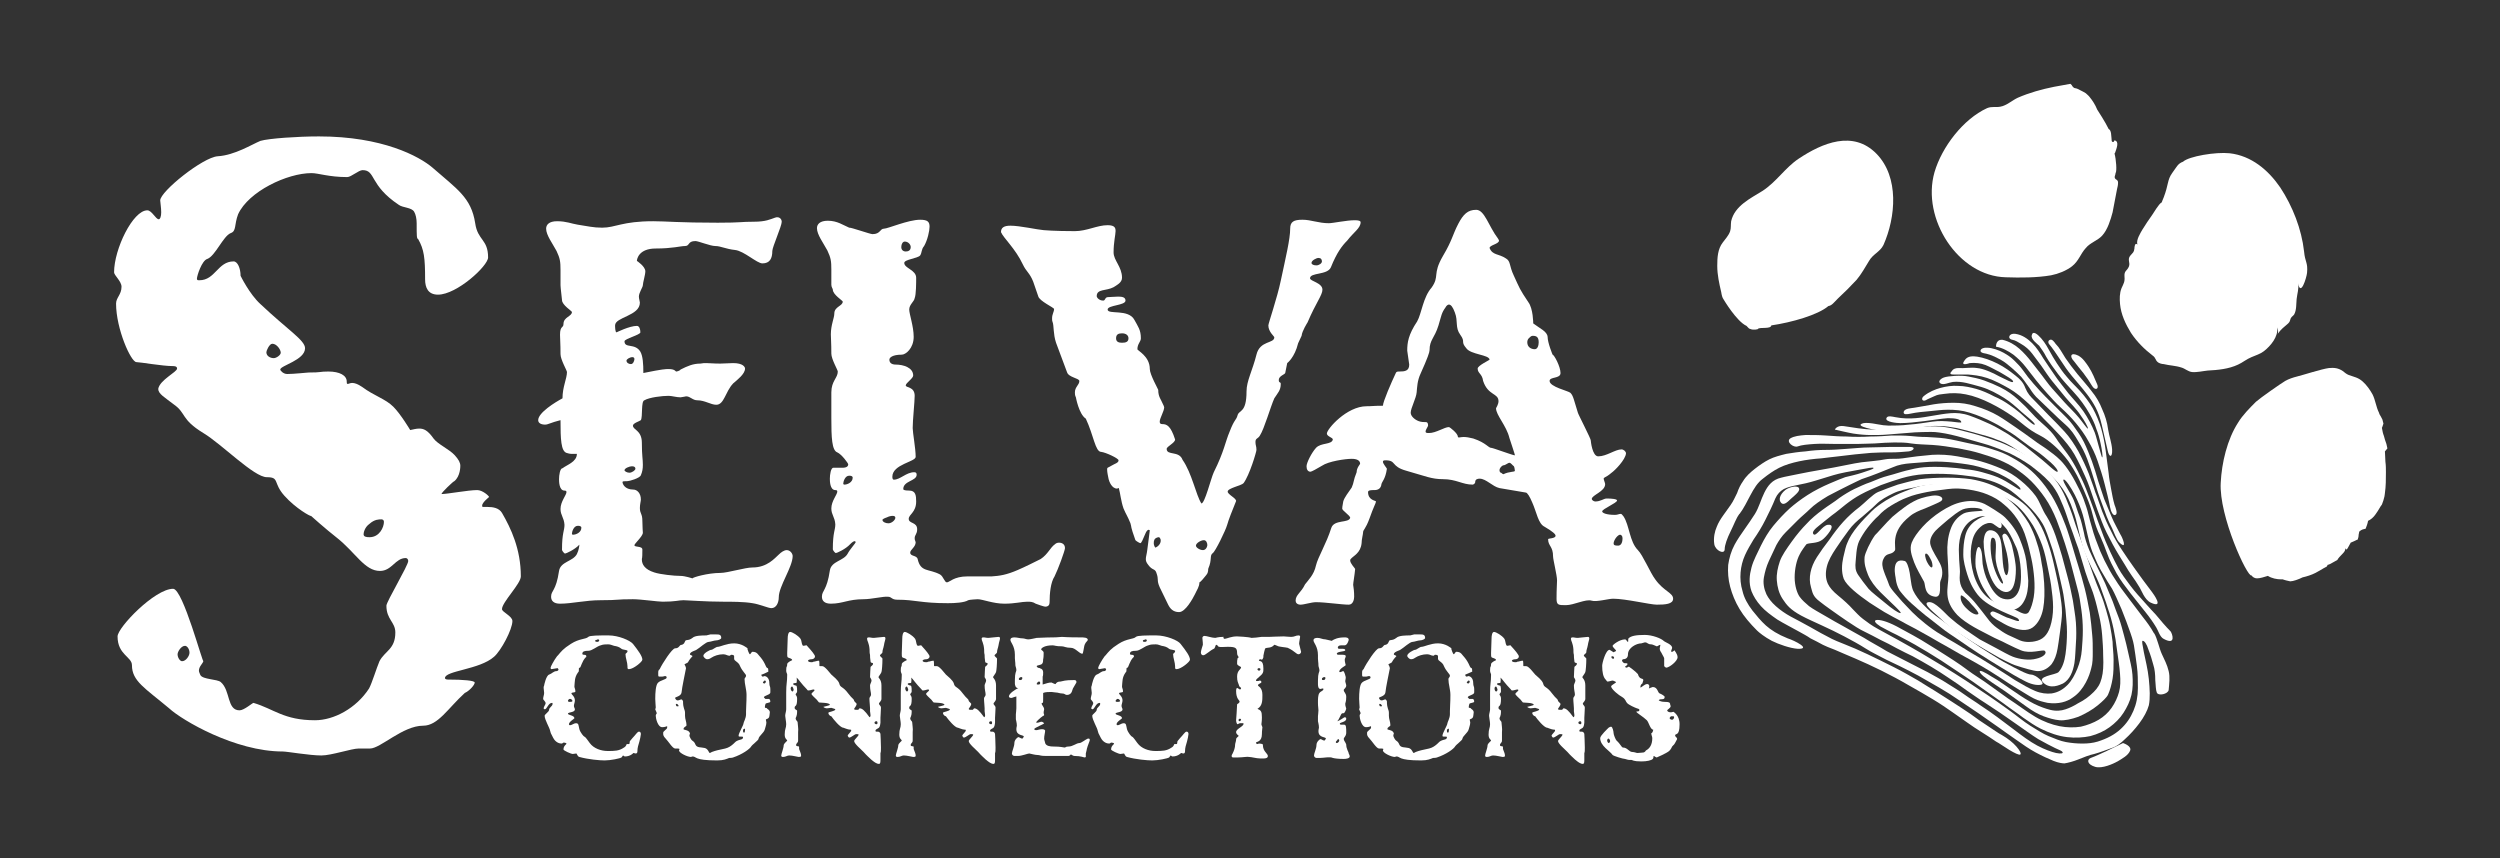 <?xml version="1.0" encoding="utf-8"?>
<!-- Generator: Adobe Illustrator 27.2.0, SVG Export Plug-In . SVG Version: 6.00 Build 0)  -->
<svg version="1.1" id="Layer_1" xmlns="http://www.w3.org/2000/svg" xmlns:xlink="http://www.w3.org/1999/xlink" x="0px" y="0px"
	 viewBox="0 0 504 173" style="enable-background:new 0 0 504 173;" xml:space="preserve">
<rect x="0" y="0" width="504" height="173" fill="#333333" stroke="none"/>
<style type="text/css">
	.st0{fill:#FFFFFF;}
</style>
<g>
	<g>
		<g>
			<g>
				<path class="st0" d="M114.3,75c0-0.3-1.3-2.5-1.3-3.6c0-2.2-0.1-3.1-0.1-3.9c0-1.9,0.7-1.3,0.7-2.2c0-1.4,1.7-1.5,1.7-2.4
					c0-0.2-2-1.4-2-2.4c0-0.2-0.3-2.5-0.3-3v-3c0-1.8-0.1-2.4-0.8-3.9c-0.8-1.5-2.1-3.2-2.1-4.5c0-0.8,0.6-1.5,2.2-1.5
					c1.9,0,2.9,0.5,4.2,0.7c2,0.3,3.1,0.6,4.9,0.6c2.7,0,4-1.3,10.3-1.3c2.5,0,5.3,0.3,13,0.3c4.8,0,4.6-0.2,7.3-0.2
					c2.4,0,3.3-0.5,4.2-0.8c0.2-0.1,0.4-0.1,0.5-0.1c0.6,0,0.9,0.5,0.9,0.9c0,0.9-1.9,5.1-1.9,5.9c0,1.5-0.5,2.5-2,2.5
					c-1.1,0-3.7-2.5-5.5-2.7c-1.9-0.2-2.9-0.8-4-0.8c-1,0-3.4-1-4-1c-1.6,0-1.1,1-2.1,1c-0.9,0-2.5,0.5-5.9,0.5s-3.8,2.1-3.8,2.5
					c0,0,1.7,1.1,1.7,2.1c0,0.7-0.5,2.3-0.5,2.8c0,0.4-0.8,1.5-0.8,2.3c0,0.4,0.2,1,0.2,1.2c0,2.7-5,2.9-5,4.6c0,0.2,0,1.4,0.3,1.4
					c0,0,2.6-1.3,4.1-1.3c0.5,0,0.7,0.7,0.7,1.3c0,0.5-3.2,1.3-3.2,1.8c0,1.5,2.1,0.3,3.2,2.1c0.5,0.9,0.6,2.4,0.6,4.3
					c3.9-0.8,4.5-0.8,5.1-0.8c1.3,0,1.4,0.5,1.5,0.5s0.7-0.1,0.9-0.4c1.4-0.7,2.5-1.2,4-1.2c0.5-0.1,0.8-0.1,1.2-0.1
					c0.7,0,1.4,0.1,2.8,0.1c0.9,0,1.8-0.1,2.6-0.1c2,0,2.4,0.8,2.4,1.1c0,1.1-1.6,2.3-2.4,3c-1.6,1.7-1.8,4.3-3.4,4.3
					c-1.1,0-2.3-0.9-3.8-0.9c-1,0-1.4-0.8-2.3-0.8c-0.1,0-0.3,0.1-0.5,0.1s-0.4,0.1-0.6,0.1c-0.8,0-1.8-0.3-2.4-0.3
					c-1.3,0-3.9,0.3-4.9,0.9c-0.7,0.2-0.3,3.3-0.7,4c-0.2,0.2-1.6,0.6-1.6,1.1c0,0.9,1.8,0.9,1.8,3.5s0.2,3.2,0.2,4.4
					c0,0.8-0.1,1.4-0.4,2.1c-0.2,0.6-2.3,1.2-2.7,1.2c-0.7,0-1,0-1,0.2c0,0.3,0.4,1.5,2.2,1.5c0.7,0,1.5,0.7,1.5,2
					c0,0.3-0.2,1-0.2,1.7c0,1.2,0.5,1.1,0.5,2.6c0,1,0.1,2.4,0.1,2.4c0,0.7-1.7,2.2-1.7,2.5c0,0.5,1.6,0.1,1.6,0.9
					c0,2.2-0.1,1.5-0.1,2c0,1,0.6,2,2.5,2.6c1.2,0.4,4,0.7,5.3,0.7c0.9,0,2.4,0.5,2.4,0.5c0-0.2,3.1-1.1,5.6-1.1
					c1.5,0,5-1.1,6.5-1.1c3,0,4.5-1.9,5.3-2.6c0.5-0.5,1.1-0.9,1.6-0.9c0.7,0,1.2,0.7,1.2,1.2c0,2.2-2.8,6.1-2.8,8.3
					c0,1.1-0.5,2.2-1.5,2.2c-0.6,0-2.4-0.8-3.8-1c-1.7-0.3-4.3-0.3-6-0.3c-3.4,0-7.2-0.3-7.9-0.3c-1,0-1.6,0.3-4.2,0.3
					c-1,0-4.4-0.5-6-0.5c-3.5,0-2.7,0.2-6.5,0.2c-3.1,0-5.8,0.7-8.2,0.7c-1.3,0-1.8-0.6-1.8-1.4c0-1.3,1-1.1,1.6-5.2
					c0.3-1.9,2.8-1.9,3.6-3.4c0.4-0.8,0.5-1.7,0.5-1.9c-0.9,1-2.7,1.8-2.9,1.8c-0.1,0-0.6-0.5-0.6-0.8c0-3.4,0.5-3.8,0.5-5
					c-0.1-1.5-0.8-1.9-0.8-3.2c0-1.5,1.2-2.8,1.2-3.4c0-0.2-0.1-0.3-0.4-0.3c-1.1,0-1.1-1.9-1.1-2.3c0-0.8,0.2-2.2,0.7-2.2
					c0.9-0.7,2.9-1.3,2.9-2.9h-1c-0.4,0-0.8-0.1-1.1-0.2c-1.1-0.4-1.2-2.7-1.2-6.6c-2,0.5-2.5,0.9-3.1,0.9c-0.8,0-1.4-0.3-1.4-0.9
					c0-1.5,3.4-3.6,4.9-4.4C113.4,78,114.3,76.3,114.3,75z M115.3,107.6c0,0.1,0.1,0.2,0.2,0.2c0.7,0,1.7-0.5,1.7-1.4
					c0-0.3-0.3-0.4-0.7-0.4C115.6,106,115.3,107.3,115.3,107.6z M125.9,94.8c0,0.2,0.5,0.5,1,0.5s1.2-0.5,1.2-0.8s-0.2-0.5-0.7-0.5
					C126.9,94,125.9,94.4,125.9,94.8z M126.3,72.7c0,0.4,0.4,0.7,0.9,0.7s0.7-0.8,0.7-1s-0.1-0.4-0.4-0.4
					C127,72,126.3,72.4,126.3,72.7z"/>
				<path class="st0" d="M167.5,121.7c-1.3,0-1.8-0.6-1.8-1.4c0-1.3,1-1.2,1.6-5.3c0.3-1.9,2.8-1.9,3.6-3.4c0.4-0.8,1.6-2.1,1.6-2.3
					c0-0.1-0.1-0.2-0.2-0.2c-0.2,0-0.5,0.2-0.9,0.6c-0.9,1-2.7,1.8-2.9,1.8c-0.1,0-0.6-0.5-0.6-0.8c0-3.4,0.5-3.8,0.5-5
					c-0.1-1.5-0.8-1.9-0.8-3.2c0-1.5,1.2-2.8,1.2-3.4c0-0.2-0.1-0.3-0.4-0.3c-1.1,0-1.1-1.9-1.1-2.3c0-0.8,0.2-2.2,0.7-2.2h1.8
					c0.9,0,1.2-0.3,1.2-0.7c0-0.2-1.3-2-2.2-2.4c-1.1-0.4-1.2-3-1.2-6.9v-5.2c0-2.3,1.3-2.9,1.3-4.2c0-0.3-1.3-2.5-1.3-3.6
					c0-2.2-0.1-3.1-0.1-3.9c0-1.9,0.7-3.3,0.7-4.2c0-1.4,1.7-1.5,1.7-2.4c0-0.2-2-1.4-2-2.4c0-0.2-0.3-0.5-0.3-1v-3
					c0-1.8-0.1-2.4-0.8-3.9c-0.8-1.5-2.1-3.2-2.1-4.5c0-0.8,0.6-1.5,2.2-1.5c1.9,0,3.1,0.9,4.3,1.4c0.3-0.1,4.2,1.3,4.7,1.3
					c1.6,0,1.5-1.1,2.3-1.1s4.9-1.8,7.3-1.8c1.5,0,1.9,0.4,1.9,1.4c0,0.8-0.4,2.7-1.1,3.9c-0.6,0.7-0.4,1.3-0.8,1.9
					c-0.5,0.6-3.2,0.8-3.2,1.5c0,1.1,2.4,1.4,2.4,3c0,0.9,0,3.4-0.3,4.1c-0.1,0.7-1.1,1.3-1.1,2.3c0,0.9,0.9,3.4,0.9,5.5
					c0,2.3-1.6,3.6-2.4,3.6c-1.9,0-2.5,0.6-2.5,1c0,0.6,0.4,1,1.3,1c1.5,0,3.5,0.6,3.5,2.2c0,0.6-1.5,1.5-1.5,2s1.8,0.2,1.8,2.1
					c0,1.2-0.4,4.9-0.4,6.5c0,0.9,0.6,4.1,0.6,5.8c0,1-4.7,1.5-4.7,4c0,0.4,0.1,0.6,0.3,0.6c1.3,0,2.5-1.5,4.1-1.5
					c0.3,0,0.5,0.1,0.5,0.5c0,1.3-2.7,1.2-2.7,2.9c0,0.1,0.1,0.3,1.2,0.3c1.3,0,1.4,1,1.4,2.2c0,2.2-1.5,2.6-1.5,3.5
					c0,1,1.7,0.6,1.7,2.1c0,1-0.5,1.1-0.5,1.8c0,0.2,0,0.3,0.2,0.8c0,1-1.1,1.5-1.1,2.1c0,0.8,1.3,0.5,1.5,1.3
					c0.6,2.7,2.2,1.9,4.5,3.1c0.7,0.4,0.9,1.6,1.4,1.6s1.4-1.2,4.1-1.2h4.9c1.6-0.1,3-0.3,5.3-1.3c1.4-0.6,3.4-1.6,4.6-2.2
					c1.5-1,1.9-2.3,2.9-3c0.2-0.2,0.5-0.3,0.8-0.3c0.6,0,1.2,0.3,1.2,1.1c0,0.5-1.4,4.3-2.1,5.7c-0.8,1.2-1,3.5-1,5.2
					c0,0.5-0.2,0.9-0.9,0.9c-0.2,0-1.7-0.5-1.9-0.6c-0.6-0.4-1.1-0.4-1.7-0.4c-1.1,0-2.5,0.4-4.6,0.4c-2.3,0-4.4-0.9-5.4-0.9
					c-0.1,0-1.8,0.1-1.9,0.2c-0.8,0.5-2.7,0.6-4.1,0.6c-5.5,0-6.5-0.7-10.2-0.7c-1.2,0-1.1-0.6-1.9-0.6c-0.9-0.1-3.3,0.5-4.9,0.5
					C171,120.8,169.9,121.7,167.5,121.7z M170,97.5c0,0.1,0.1,0.2,0.2,0.2c0.7,0,1.7-0.5,1.7-1.4c0-0.3-0.3-0.4-0.7-0.4
					C170.3,95.9,170,97.2,170,97.5z M177.9,104.8c0,0.4,0.6,0.7,1.2,0.7c0.7,0,1.4-0.7,1.4-1.1c0-0.2-0.1-0.4-0.5-0.4
					s-0.8,0.1-1.2,0.3C178.2,104.5,177.9,104.7,177.9,104.8z M181.7,49.8c0,0.6,0.4,0.9,0.9,0.9s1-0.2,1-0.9c0-0.5-0.5-1.1-1.2-1.1
					C182,48.7,181.7,49.2,181.7,49.8z"/>
				<path class="st0" d="M240.9,119.8c-0.4,0.8-1.9,3.6-3.2,3.6c-1.2,0-1.8-0.7-2.2-1.5l-1.7-3.5c-0.7-1.6-0.1-1.4-0.7-3
					c-0.3-0.8-0.8-0.4-1.6-1.5c-0.4-0.5-0.5-0.8-0.5-1.2c0-0.5,0.2-1,0.3-1.9s0.5-3.7,0.5-3.9c0,0-0.2-0.1-0.3-0.1
					c-0.2,0.1-0.4,0.3-0.6,0.8c-0.5,1.2-0.8,1.9-1,1.9c-0.1,0-0.7-0.3-1-0.6c-1.1-3.1-0.7-2.4-1-3.4c-0.6-1.5-0.9-1.8-1.4-3
					c-0.5-1.4-0.7-3.3-0.9-3.9c0-0.1,0-0.2-0.1-0.2s-0.2,0.1-0.3,0.1c-1.1,0-1.6-1.5-1.7-1.9c-0.1-0.5-0.3-1.4-0.3-1.9
					c0-0.2,0-0.3,0.1-0.4l1.3-0.7c0.7-0.3,0.9-0.5,0.9-0.8c0-0.4-2.6-1.6-3.5-1.7c-1.2,0-1.5-3.3-3.1-6.7c-1.4-0.9-2-4.3-2-4.3
					c-0.2-0.4-0.2-0.7-0.2-1c0-1.1,0.9-1.5,0.9-2.3c-0.1-0.6-2.2-0.7-2.5-1.8l-2.2-5.9c-0.6-1.8-0.4-3.4-0.7-4.2
					c-0.1-0.2-0.1-0.5-0.1-0.7c0-0.9,0.4-1.3,0.4-1.9c0-0.3-3-1.6-3.2-2.6l-1-2.9c-0.7-1.8-1.4-2-2.1-3.5c-1.5-3.2-3.9-5.3-4.4-6.5
					c0-0.9,0.6-1.3,1.9-1.3c1.9,0,5.4,0.8,6.7,0.9c0,0,2.1,0.2,6.3,0.2c2.4,0,4.5-1.2,6.6-1.2c1.5,0,1.6,0.6,1.6,1.2
					c0,0.7-0.4,2.2-0.4,4.3c0,1.6,1.7,2.9,1.7,5.1c0,1-1.1,1.5-1.7,1.9c-1.5,0.8-3.4,0.3-3.4,1.8c0,0.3,0.5,0.9,1.3,0.9
					c0.5,0,0.3-0.7,1-0.7c0.6,0,1.3-0.1,2-0.1c0.8,0,1.5,0.1,1.5,0.8c0,1-3.6,0.9-3.6,1.8c0,1.1,4.2-0.2,5.4,2.1
					c0.7,1.3,1.3,2,1.3,3.7c0,0.7-0.7,1.1-0.7,2.2c0,0.3,2.5,1.4,2.5,4c0,1.1,1.7,4.1,1.7,4.2c0,1.4,0.5,1.8,1.1,3.2
					c0,0.1,0.1,0.2,0.1,0.3c0,0.8-0.9,2.2-0.9,2.9c0,0.3,0.1,0.5,0.5,0.5c0.9,0,1.7,0.3,2.6,3.1c0,0.7-1.7,1.4-1.7,1.9
					c0,1.4,2.5,0.3,3.2,2.2c1.9,2.7,2.7,7.1,3.8,8.8c0.7,0,1.9-5,2.5-6.3c2.1-4.2,2.3-6.1,3.2-8.2c1-2.6,1.3-2.2,1.6-3.3
					c0.3-1.1,1.8-0.4,1.8-4.8c0-2.1,1.2-4.2,2-7.4c0.7-2.9,3.6-2.2,3.6-3.5c0-0.2-1.2-1.1-1.2-2.4c0-0.4,1.8-5.6,2.5-9
					c1-4.7,1.9-8.4,1.9-10.5c0-1.4,0.7-1.8,2.5-1.8c1.7,0,3.2,0.7,5.3,0.7c0.8,0,3.6-0.6,5.2-0.6c0.7,0,1.2,0.1,1.2,0.4
					c0,1.2-1.4,2-2.7,3.7c-1,1-2.1,2.4-3.3,5.4c-0.7,1.6-4.2,1-4.2,2.2c0,0.6,2.5,0.9,2.5,2.3c0,1.1-1.3,2.6-3,6.6
					c0,0-1.1,1.7-1.2,2.7l-0.7,1.5c-0.7,2.9-2.2,4-2.2,4l-0.4,2c-0.1,0.3-1.3,0.6-1.3,1.4c0,0.7,0.4,0.3,0.4,0.8
					c0,1.3-0.6,1.8-1.3,2.9c-0.8,1.8-2,6.1-2.9,7.5c-0.4,0.7-0.9,0.5-0.9,1.3c0,0.7,0.2,0.8,0.2,1.6c0,0.4-1.4,5.1-2.6,6.7
					c-0.4,0.5-3.2,1-3.2,1.7c0,0.6,1.7,1.3,1.7,1.9c-0.8,2-1.5,3.7-1.8,4.8c-0.3,1.1-2.4,5.4-2.9,5.7c-0.7,0.5-0.1,1.3-0.9,3.1
					c-0.1,0.2,0.1,0.7-0.4,1.3c-0.3,0.4-1.2,1.5-1.4,1.5C241.8,118.3,241.3,118.9,240.9,119.8z M226.2,69.1c0.8,0,1.3-0.2,1.3-0.9
					c0-0.6-0.5-1-1.3-1c-0.7,0-1.2,0.2-1.2,1C225,68.9,225.5,69.1,226.2,69.1z M232.6,109.5c0,0.3,0.1,0.6,0.3,0.9
					c0.6-0.2,1.1-0.8,1.1-1.4c0-0.1,0-0.3-0.1-0.4c0-0.2-0.2-0.3-0.4-0.3c-0.1,0-0.2,0.1-0.3,0.1C232.7,108.6,232.6,109,232.6,109.5
					z M241.1,110c0,0.4,0.8,0.9,1.4,0.9c0.4,0,0.8-0.3,0.9-1c0-0.4-0.2-1-0.7-1C242.1,108.9,241.1,109.5,241.1,110z M264.4,53
					c0,0.3,0.4,0.5,1,0.5c0.5,0,1.1-0.4,1.1-0.8c0-0.4-0.2-0.7-0.7-0.7C265.4,52,264.4,52.5,264.4,53z"/>
				<path class="st0" d="M294,45.1c1-1.9,1.9-2.8,3.6-2.8s2.5,3.3,4.4,5.8c0.1,0.2,0.2,0.3,0.2,0.4c0,0.7-1.9,0.9-1.9,1.5
					c0.6,1.5,1.8,1.1,3.3,2.1c1,0.6,0.6,1.4,1.6,3.5c1.2,2.6,1.1,2.6,2.9,5.3c1,1.3,1,4.3,1,4.3c1.3,1,2.8,1.6,2.9,2.7
					c0,1.2,1,3.6,1,3.6c0.3,0,1.6,2.4,1.6,3.7c0,1.2-2.2,0.7-2.2,1.6c0,1.2,3.8,2,4.2,2.4c0.6,0.6,0.7,1.5,1.5,4
					c0,0.2,2.7,5.4,2.6,5.6c0,0.1,0.3,3.2,1.5,3.2c1.7,0,3.4-1.4,4.7-1.4c0.4,0,0.9,0.4,0.9,0.8c-0.1,1.3-2.3,3.5-2.9,3.9
					c-0.7,0.6-1.1,0.8-1.3,0.9c-0.2,0.1-0.3,0.2-0.3,0.3c0,0.2,0.3,0.9,0.3,1.1c0,1.5-2.7,2.2-2.7,3c0,0.2,0.4,0.5,0.7,0.5
					c1.1,0,1.7-0.6,2.3-0.6c1,0,2.1,0.1,2.1,0.4c0,0.5-3,1.7-3,2.2c0,0.3,0.8,0.7,2.6,0.7c0.5,0,0.8-0.2,1.1-0.2
					c0.2,0,0.3,0.1,0.6,0.5c1.2,1.8,1.2,5.1,2.9,6.8c1,1,2.5,4.6,3.5,5.9c1.7,2.4,3.6,2.7,3.6,3.9c0,1.1-1.6,1.2-3.3,1.2
					c-1.3,0-6.3-1.2-8.8-1.2c-0.9,0-3.4,0.7-4.3,0.4c-1.2-0.4-3.6,0.9-5.2,0.9c-1.5,0-1.9,0-1.9-1.3c0-2.1,0.1-2.9,0.1-3.7
					c0-1-0.8-4.2-0.8-4.8c0-2.1-1-2.1-1-3.5c0-0.2,1.5-0.1,1.5-0.7c0-0.3-0.5-0.8-2.2-1.8c-1.3-0.6-1.6-2.9-2.5-4.9
					c-0.5-1.2-1-2-1.3-2l-5.3-0.9c-1.4-0.3-2.7-1.9-4-1.9c-0.4,0-0.9,0.1-0.9,0.7c0,0.3-0.4,0.5-0.5,0.5c-2.1,0-3.3-1.1-6-1.1
					c-2.3,0-3.5-0.6-7.4-1.7c-3.2-0.9-1.9-2.1-4.2-2.1c-0.4,0-0.5,0.1-0.5,0.3c0,0.4,0.8,1.3,0.8,1.4c-0.3,2.1-1,2.6-1.1,3.1
					c-0.1,0.9-0.7,1.2-1.4,1.2c-0.6,0-1.3,0-1.3,0.4c0,1.7,1.6,1.7,1.6,1.9c0,0.3-0.5,1.1-1.3,3.4c-0.8,2.2-1.3,2.3-1.3,2.8
					c0,0.4-0.3,1.4-0.3,2.2c-0.2,2-1.6,2.5-2.2,3.2c-0.1,0.1-0.1,0.2-0.1,0.3c0,0.6,1,1.6,1,1.7c-0.1,1.2-0.4,2.8-0.4,3.2
					c0.1,0.6,0.2,1.4,0.2,2.4c0,0.5-0.2,1.6-1.1,1.6c-1.4,0-4.7-0.5-6.6-0.5c-0.9,0-2.4,0.5-3.1,0.5s-1-0.4-1-0.8
					c0-1.2,1.1-1.6,1.9-3.3c0.6-0.8,1.8-1.9,2.2-3.8c0.4-1.7,2.1-4.4,3.1-7.6c0.6-1.7,3.5-0.9,3.8-2c0-0.5-1.7-1.5-1.6-1.9
					c0-0.1,0-0.4,0.2-1.4c0.2-0.8,1.1-1.9,1.7-2.8c0.5-1.1,0.3-1.4,1-3.1c0-0.9,0.7-1.6,0.7-1.7c0-0.7-0.7-1-1.7-1
					c-1.3,0-4.7,0.5-6,1.4c-1,0.6-2.1,1.2-2.3,1.2c-0.5,0-0.8-0.4-0.8-1.1s1-2.7,1.9-3.7c1-1.1,3.2-0.6,3.4-1.7
					c0-0.4-1.2-0.6-1.2-1.2c0-0.9,4-5.5,8-5.5c1.1,0,1.4-0.1,3.3-0.1c0-0.8,1.7-4.7,2.6-6.6c0.1-0.3,0.4-0.3,0.7-0.3
					c1.1,0,2-0.1,2-1.4l-0.4-2.8c0-1.6,0.2-3.2,2-5.9c0.9-1.6,1.2-4.9,2.9-6.8c1.7-2.4,0.1-2.6,2.3-6.4
					C292.8,48.4,292.8,47.4,294,45.1z M295.6,70.2c-1.2-1.4-0.1-1.2-1.2-2.7s-0.4-2.7-1.1-4.5c-0.4-1.1-0.8-1.6-1.2-1.6
					c-0.2,0-0.5,0.2-0.7,0.6c-0.8,1.1-0.8,1.6-1.4,3.6c-0.8,2.6-1.8,2.9-1.8,5c0,0.4-0.4,1.6-1.8,4.7c-0.7,1.5-0.7,2.8-0.8,3.8
					c-0.1,1.2-1.2,3.2-1.2,4.1c0,0.7,0.8,1.4,1.6,1.7c0.5,0.2,1.1,0.2,1.5,0.2c0.3,0,0.4,0.3,0.4,0.7c0,0.2-0.5,0.8-0.5,1.2
					c0,0.3,0.3,0.3,0.7,0.3c1.4,0,3.1-1.2,4-1.2c0.2,0,1.8,1.3,1.8,1.9c0,0.1,0.1,0.2,0.2,0.2c0.2,0,0.5-0.1,1-0.1s1.1,0.1,1.9,0.3
					c2.7,0.9,3,1.9,3.7,1.9c0.3,0,4.3,1.5,4.7,1.5c0.1,0-1.1-3.4-1.1-3.5c-0.6-2.5-2.7-4.6-2.7-6c0,0,0.5-0.8,0.5-1.4
					c0-1.7-2.1-1.1-3.1-4.1c-0.2-1.5-1.1-1.5-1.1-2.5c0-0.6,2.4-1.7,2.4-1.8C300.2,71.5,296.5,71.5,295.6,70.2z M302.3,94.8
					c0,0.2,0.1,0.5,0.3,0.5c0.1,0,0.3,0.3,0.5,0.3c1.2-0.6,2.3-0.4,2.3-0.7c0-0.1-0.1-0.8-0.2-0.9c-0.3-0.2-0.6-0.7-0.9-0.7
					s-0.8,0.5-1.2,0.5C302.7,93.9,302.3,94.4,302.3,94.8z M307.9,69c0,1,0.8,1.4,1.5,1.4c0.6,0,0.8-0.8,0.8-1.4
					c0-1.1-0.5-1.3-1.2-1.3c-0.3,0-0.5,0.2-0.8,0.5C308,68.4,307.9,68.7,307.9,69z M326.2,110c0.4,0,0.9-0.3,0.9-1.5
					c0-0.5-0.3-0.7-0.5-0.7c-0.4,0-1.2,0.9-1.3,1.7C325.3,109.9,325.5,110,326.2,110z"/>
			</g>
		</g>
		<g>
			<g>
				<path class="st0" d="M84.5,86.4c0.9,0,1.7,0.3,2.9,2c0.9,1.2,3.1,2.1,4.3,3.4c0.8,0.9,1.1,1.5,1.1,2.1c0,0.2,0,2.1-1.2,3.1
					c-0.2,0-2.6,2.3-2.6,2.6c1.2,0,5.4-0.8,7.2-0.8c1.1,0,2.4,1.2,2.4,1.4c0,0-1.4,1.1-1.4,1.7c0,0.2,0,0.3,0.2,0.3h0.9
					c1.1,0,2.3,0.2,2.9,1.2c1.8,3.1,3.8,7.3,3.8,12.8c0,1.5-3.8,5.2-3.8,6.6c0,0.6,2.1,1.4,2.1,2.4c0,1.7-2.3,6-3.7,7.2
					c-2.9,2.6-9.9,2.8-9.9,4.3c0,0.2,0.3,0.3,0.6,0.3c3.1,0,5.4,0.2,5.4,0.6c0,0.5-1.1,1.7-2,2.1c-3.4,3.1-5.4,6.6-8.4,6.6
					c-4.1,0-8.6,4.6-10.7,4.6h-2.3c-1.4,0-5.5,1.4-7.5,1.4c-2.4,0-6.9-0.8-7.8-0.8c-9.6,0-20.3-6.3-22.9-8.7
					c-4.9-4.1-7.5-5.5-7.5-8.7c0-1.7-2.9-2.1-2.9-5.8c0-1.8,7.5-9.6,11.2-9.6c2,0,6.1,15.6,6.1,14.5c0,0.5-0.9,1.1-0.9,2
					c0,0.3,0.2,0.6,0.3,0.9c0.5,0.9,3.4,0.8,4.1,1.4c2,1.7,1.2,5.7,3.8,5.7c0.9,0,2.6-1.5,2.8-1.5c4.1,1.2,6.1,3.5,12.4,3.5
					c3.8,0,8.3-2.4,10.9-6.4c0.6-1.1,1.5-4.1,2.1-5.5c1.1-2.1,3.2-2.4,3.2-5.8c0-2.1-1.8-2.6-1.8-5.4c0-0.8,4.4-8.1,4.4-9
					c0-0.3-0.2-0.6-0.5-0.6c-2.1,0-2.8,2.6-5.2,2.6c-3.1,0-4.9-3.7-8.7-6.7c-2.3-1.8-5.2-4.4-5.2-4.4c0,0.2-3.1-1.5-5.4-4.1
					c-2.3-2.6-0.9-3.7-3.5-3.7s-9-6.6-12.8-8.9c-4.6-2.8-3.4-4-6-5.8c-1.8-1.4-3.1-2.1-3.1-3.1c0.3-1.8,3.8-3.4,3.8-4.1
					c0-0.5-0.6-0.5-0.9-0.5c-2,0-6.6-0.8-7.3-0.8c-1.1,0-4.1-6.7-4.1-11.8c0-1.2,1.1-1.8,1.1-3.4c0-1.1-1.5-2.3-1.5-2.9
					c0-4.7,3.8-12.5,6.7-12.5c0.9,0,1.7,1.8,2.3,1.8c0.3,0,0.5-0.6,0.5-1.4c0-0.9-0.2-2.1-0.2-2.4c0-1.8,8.6-8.7,11.6-8.9
					c3.4-0.2,6.9-2.4,8.6-3.1c1.7-0.5,7.5-0.9,11.8-0.9c12.8,0,20.2,4,22.9,6.3c4.9,4.3,7.8,6,8.6,11.2c0.5,3.5,2.6,3.2,2.6,6.9
					c0,1.7-6.3,7.5-10.1,7.5c-2,0-2.6-1.4-2.6-3.1c0-4.3-0.2-6-1.4-8.1C84,48.1,84,47.6,84,45c0-0.9-0.2-1.8-0.5-2.3
					c-0.5-0.9-2.3-0.8-3.1-1.4c-6-4-4.6-7-7.3-7c-0.8,0-2.3,1.4-3.1,1.4c-3.7,0-5.8-0.8-7.2-0.8c-4.9,0-12.7,3.7-14.8,8.3
					c-0.8,2.1-0.3,3.4-1.5,3.8c-1.5,0.6-3.1,4.6-4.7,5.2c-1.1,0.3-2.1,3.4-2.1,4c0,0.3,0.2,0.3,0.5,0.3c3.2,0,3.7-3.8,6.9-3.8
					c0.8,0,1.4,1.4,1.4,2.9c0,0,1.8,3.7,4,5.7c5.5,5.2,9,7.3,9,8.9c0,2.4-5,3.5-5,4.3c0,0.2,0.6,0.9,1.4,0.9c1.4,0,4-0.3,4.3-0.3
					c2.8,0,2.1-0.2,4-0.2c2.3,0,3.7,0.8,3.7,2c0,0.3,0,0.5,0.2,0.5s0.5-0.2,0.9-0.2c0.5,0,1.1,0.2,2,0.8c2.4,1.8,4.7,2.4,6.3,4
					c1.5,1.5,3.4,4.7,3.4,4.7C83.2,86.6,83.9,86.4,84.5,86.4z M36.7,133.3c0.8,0,1.5-1.1,1.5-1.7c0-0.8-0.5-1.4-0.9-1.4
					c-0.8,0-1.5,1.2-1.5,1.7C35.8,132.6,36.3,133.3,36.7,133.3z M53.7,71c0,0.8,0.8,1.2,1.5,1.2c0.5,0,1.4-0.6,1.4-1.1
					c0-0.6-0.8-1.8-1.7-1.8C54.3,69.3,53.7,70.7,53.7,71z M73.3,107.7c0,0.5,0.5,0.6,1.2,0.6c2,0,2.9-2,2.9-3.1
					c0-0.3-0.2-0.5-0.5-0.5c-0.5,0-1.4,0-2.4,0.9C73.5,106.3,73.3,107.4,73.3,107.7z"/>
			</g>
		</g>
		<g>
			<path class="st0" d="M127.6,129.8c1.1,1.4,1.9,2.5,1.9,3.2c0,0.4-1.8,1.9-2.7,1.9c-0.3,0-0.3-0.1-0.3-0.6c0-0.7-0.4-1.7-0.4-2.4
				c0-0.2,0.4-0.3,0.4-0.6v-0.1c-0.1-0.2-1-0.2-1.2-0.4c-0.5-0.4-0.9-0.5-1.5-0.6c-0.4-0.1-0.7-0.3-1.2-0.3s-1,0-1.5,0.2
				c-0.8,0.2-1.7,1.1-2.5,1.1c-0.7,0-1.2,0.1-1.2,0.6c0,0.4,0.8,0,0.8,0.5c0,0.1,0,0.2-0.1,0.2c-0.8,0.8-1,2.1-1.2,2.1
				c-0.1,0-0.2,0.1-0.2,0.2s0,0.2,0,0.3c0,0.2,0,0.3-0.2,0.5c-0.7,1-0.6,1.8-0.7,2.8c0,0.3,0.2,0.5,0.2,1c0,0.3-0.8,0.1-0.8,0.4
				c0,0.2,0.7,0.6,0.7,1.4c0,0.4-0.2,0.8-0.2,1.1s0.2,0.5,0.2,0.7c0,0.7-1.4,0.5-1.4,0.9c0.1,0.3,1.3,0.3,1.3,0.9
				c0,0.1-1.1,0.7-1.1,1.2c0,0.1,0.1,0.2,0.2,0.2c0.4,0,0.8-0.4,1.2-0.4c0.6,0,0.5,0.4,0.7,1.2c0.2,0.7,0.9,1.5,1,1.5
				c0.3,0.1,0.7,0.8,1.1,1.3c0.8,1.1,2.3,1.6,3.6,1.6c1.4,0,2.3,0,3.3-0.7c0.2-0.1,0.4-0.3,0.5-0.6c0-0.1,0.1-0.1,0.2-0.1h0.3
				c0.2,0,0.1-0.5,0.2-0.6c0.2-0.2,0.3-0.4,0.5-0.6c0.6-0.6,1-1.3,1.3-1.3c0.1,0,0.4,0,0.4,0.5c0,0.2-0.2,1.2-0.3,1.5
				c-0.2,0.7-0.4,1.2-0.4,2c0,0.2-0.1,0.4-0.3,0.4c-0.3,0-0.3-0.1-0.5-0.1c0,0-0.6,0.7-1.7,0.7c-0.2,0-0.3-0.2-0.4-0.2l-0.3,0.4
				c-0.3,0.2-2.2,0.6-3.4,0.6c-1,0-3.3-0.2-5.1-0.7c-0.4-0.1-0.5-0.7-0.6-0.7c-0.8,0.1-0.7,0.1-0.7,0.1c-0.4,0-1.9-0.7-1.9-0.9
				c0-0.8,0.6-1,0.6-1.2c0-0.1-0.4-0.2-0.5-0.2c-0.3,0-0.2,0.2-0.5,0.2c-0.4,0-1.2-0.2-1.7-1.2c-0.5-0.9-0.5-1-0.6-1.4
				c-0.1-0.6-1.1-2.2-1.1-3c0-0.3,0.9-0.8,0.9-1.2c0-0.5,0.7-0.7,0.7-1.2c0-0.1,0-0.2-0.1-0.2c-0.8,0-1,1.3-1.5,1.3
				c-0.1-0.1-0.2-0.1-0.2-0.2c0-0.3,0.4-0.8,0.4-1c0-0.4-0.5-0.7-0.5-0.9c0-0.4,0.2-0.8,0.2-1.2c0-0.3-0.1-0.8-0.1-1s0-0.3,0.1-0.5
				c0-0.1,0.4-2,1-2.2s0.9-0.7,1.5-0.7c0.2,0,0.4-0.2,0.4-0.3c0,0-0.1-0.3-0.2-0.3c-0.2,0-1,0.2-1.2,0.2s-0.2-0.2-0.2-0.3
				c0-0.2,0.7-1.5,1.3-2.3l0.2-0.2c0.6-0.7,1-1.3,2.6-2.3c1.7-1.1,3-0.9,3.5-1.4c0.3-0.3,2.1-0.3,4.1-0.3
				C124.7,128.1,127,129.1,127.6,129.8z M114.5,141.3c0,0.1,0.1,0.2,0.3,0.2c0.3,0,0.6,0,0.6-0.2s-0.3-0.4-0.4-0.4s-0.1,0-0.2,0
				C114.6,141,114.5,141.2,114.5,141.3z M120,129.2c0,0.2,0.2,0.2,0.4,0.2c0.2,0,0.4-0.1,0.4-0.3c0-0.1-0.1-0.2-0.2-0.2
				s-0.2,0-0.3,0.1C120,129,120,129.1,120,129.2z"/>
			<path class="st0" d="M153.5,136c0,0.1,0,0.4,0.3,0.4c0.1,0,0.3-0.1,0.3-0.1c0.4,0,1,0.4,1,1.4c0,0.7,0.2,0.6,0.2,1.2
				c0,0.2,0,0.4,0,0.7c0,0.5-1.3,0.6-1.3,1l0.3,0.3h0.7c0.2,0,0.3,0.4,0.3,0.5c0,0.4-1,0.2-1,0.6c0,0-0.1,0.3-0.1,0.5
				c0,0.1,0,0.2,0.1,0.2c0.3,0,0.3,0.1,0.4,0.2c0.3,0.2,0.5,0.4,0.5,0.7s-0.1,0.6-0.1,0.8c-0.1,0.6-0.7,0.5-0.7,0.7s0.1,0.4,0.1,0.5
				c0,0.6-0.2,0.9-0.3,1.4c-0.2,0.8-1.2,1.3-1.3,2c0,0.2-1.4,1.3-1.4,1.4c-0.3,0.6-1.9,1.7-3.7,2.3c-0.2,0.1-0.8,0.1-0.8,0.1
				c-0.5,0.2-1.1,0.5-2.4,0.5c-4.8,0-4.1-0.8-5-0.8c-0.1,0-0.2,0.1-0.3,0.1c-0.7,0-2.4-0.8-2.4-1.3c0-0.2,0.1-0.2,0.1-0.3
				c0,0-0.1-0.1-0.4-0.1h-0.5c-0.5,0-1.4-1.5-1.9-2s-0.5-0.8-0.5-1v-0.2c0-0.3,0.8-0.7,0.8-1s0-0.3,0-0.3c-0.1,0-0.4,0.2-1,0.2
				c-0.9,0-1.3-1.8-1.3-2.3c0-0.3,0.2-0.4,0.2-0.5c0-0.2-0.3-0.7-0.3-0.8s0.1-0.2,0.1-0.4c0-0.4-0.1-1-0.1-1.7
				c0-1.3,0.1-2.7,0.5-3.2c0.5-0.6,1.8-0.7,1.8-1.1c0-0.2-0.1-0.3-0.3-0.3c-0.3,0-0.3,0.1-0.6,0.1c-0.4,0-0.5,0-0.6,0
				c-0.2,0-0.2-0.2-0.2-0.3c0-0.2,0-0.4,0-0.5c0-0.2,0-0.5,0.3-0.7c0.5-1.1,2.5-4.2,3.1-4.2c0.9,0,0.8-0.7,1.3-0.7
				c0.2,0,0.6-0.3,0.6-0.5c0,0,0.1-0.1,0.1-0.2c0.2-0.5,0.6,0,1.5-0.7c0.5-0.5,2-0.5,2.8-0.5l0.8-0.2c0.2,0,0.2,0,0.2,0h1
				c0.5,0,1,0,1,0.7c0,0.3-0.7,0.5-1,0.5c-0.4,0-1.2,0.3-1.5,0.3c-0.6,0-1.8,1.2-2.5,1.6l-0.2,0.1c-0.8,0.3-1.1,0.5-1.1,0.8
				c0,0.2,0.5,0.2,0.5,0.4c0,0-0.6,0.6-0.9,1.2c-0.1,0.2-0.7,0.3-0.7,0.5c0.2,0.2,0.3,0.7,0.3,0.7c-0.2,1.1-0.8,3.8-0.9,4.9
				c-0.1,0.8-1.3,0.9-1.3,1.1c0,0.1,0.2,0.5,0.5,0.5c0.4,0,0.5-0.2,0.8-0.2c0.1,0,0.3,0.3,0.3,0.4c0,1.5,0.4,1.6,0.4,2.3
				c0,0.4,0,0.5,0,0.6c0,0.7,0.3,1.2,0.3,1.9c0,0.3-0.6,0.3-0.6,0.8c0,0.2,1.3,0.1,1.3,1c0,0-0.1,0-0.1,0.2c0,0,0,0.1,0,0.2
				c0.5,1.3,0.8,0.7,1.2,1.7c0.3,0.7,1.1,0.5,1.9,0.7c0.7,0.2,0.8,1,1,1c0.1,0,0.2-0.1,0.4-0.2c0.8-0.3,1.3-0.4,2.7-0.7
				c1.3-0.3,2-1.4,2.3-1.5c0.7-0.4,1.3-0.2,1.3-0.8c0-0.1-0.2-0.1-0.3-0.1h-0.3c-0.2,0-0.3,0-0.3-0.2c0-0.5,1-2.1,1-2.5
				c0-0.2,0.5-1,0.5-1.8c0-0.1,0-0.3,0-0.6c0-1,0.1-1.6,0.1-3.3c0-1.1-0.4-2.2-0.4-3.2c0-0.3,0.3-0.3,0.3-0.7c0-0.3-0.7-0.8-1.2-1.9
				c-0.3-0.9-1.2-1-1.2-1.5c0-0.2,0-0.3,0-0.5s-0.2-0.3-0.6-0.3c-0.1,0-0.2,0.2-0.3,0.2c-0.5,0-0.7-0.3-1.3-0.3
				c-0.9,0-1.8,0.3-2.4,0.7c-0.4,0.3-0.7,0.3-0.9,0.3s-0.7-0.4-0.7-0.7c0-0.5,1.3-1.2,1.6-1.2s0.9-0.6,1.3-0.6
				c0.5,0,1.8-0.7,3.3-0.7c1.6,0,2.7,1,2.7,1v0.2c0,0,0.3,1,0.5,1c0.1,0,0.3-0.5,0.5-0.5c1,0,1.1,0.6,1.7,1.2c0.4,0.5,0.7,1,1,1.7
				s0.5,0,0.5,1.1C154.5,135.6,153.7,136,153.5,136z M136.3,142.2c0,0.2,0.2,0.2,0.3,0.2s0.2,0,0.2-0.1s-0.2-0.4-0.4-0.4
				c-0.1,0-0.1,0-0.2,0.1C136.3,142,136.3,142.1,136.3,142.2z M149.8,147.4c0,0.2,0.1,0.3,0.2,0.3c0.2,0,0.2-0.5,0.2-0.6
				s0-0.2-0.1-0.2c0,0-0.2,0.1-0.3,0.2C149.8,147.2,149.8,147.3,149.8,147.4z M153.8,137.6c0,0.1,0.2,0.2,0.3,0.2s0.3-0.2,0.3-0.4
				c0-0.1-0.1-0.2-0.2-0.2c-0.1,0-0.1,0-0.2,0.1C153.9,137.5,153.8,137.5,153.8,137.6z"/>
			<path class="st0" d="M177.5,152c0,0.3,0,0.7,0,1.1c0,0.5,0,0.9-0.3,0.9c-0.5,0-1-0.4-1.6-0.9c-0.5-0.5-0.8-0.7-1.5-1.5
				c-0.6-0.6-1.9-1.7-1.9-2.2c0-0.3,0.9-1,0.9-1.3c0-0.1-0.3-0.1-0.5-0.1c-0.3,0-1,0.7-1.4,0.7c-0.1,0-0.3-0.3-0.3-0.4
				c0-0.2,0.7-0.8,0.7-1s0-0.2-0.2-0.2c-0.5,0-1.3-0.4-1.4-0.4c-0.6,0-2-1.7-2.4-2.3c-0.2,0-0.6-0.3-0.6-0.7c0-0.2,1.4-0.3,1.4-0.7
				c0-0.1-0.6-0.2-0.8-0.3l-0.9,0.1c-0.3,0-0.7-0.2-0.7-0.3c0,0,1.3-0.3,1.3-0.4c0-0.5-2.1-0.4-2.2-0.5c-0.3-0.3-0.3-0.4-0.4-0.5
				c-0.5-0.5-1.1-1-1.1-1.2s0.6-0.6,0.6-0.7c0-0.2-0.1-0.2-0.2-0.2c-0.2,0-0.7,0.2-1,0.2c-0.1,0-0.2,0-0.3-0.2
				c-1.2-1.2-1.8-2.2-2.1-2.4c0,0,0.1,0.5,0,1c0,0.2-0.7,0-0.7,0.3c0,0.2,0.5,0.3,0.5,0.3c0.2,0,0.3,0.1,0.3,1.2
				c0,0.3-0.3,0.4-0.3,0.6c0,0.2,0.3,0.2,0.3,0.9c0,1.8-0.5,1.2-0.5,1.8c0,0.4,0.5,0.4,0.5,0.6c0,1.3-0.3,1.2-0.3,1.6
				c0.1,0.4,0.4,0.5,0.4,0.7c0,0.4,0.2,1.3,0.1,2c0,0.4,0,1.1,0,1.7c0,0.5-0.4,0.5-0.4,0.9s0.6,0.1,0.6,0.4c0,0,0,0.3,0,0.4
				c0.2,0.6,0.4,0.9,0.4,1.3c0,0.2,0,0.3-0.5,0.3c-0.2,0-1.2-0.3-1.9-0.3c-0.4,0-0.7,0.3-1.2,0.3c-0.2,0-0.4,0-0.4-0.3
				s0.5-1.5,0.5-2.1c0.1-0.4,0.7-0.8,0.7-0.9c0-0.2-0.5-0.3-0.5-1.2c0-1.2,0.3-1.3,0.3-2.1c0-0.5-0.2-1.4-0.2-1.7
				c0-0.4,0.2-0.9,0.2-1.3c0-1.2,0-1.2,0-1.7c0-0.3,0-1.1,0-1.7c0-1.8,0.2-2,0.2-3.6c0-0.2-0.2-0.4-0.2-0.8c0-1.2,0.2-0.5,0.2-1.3
				c0-0.4,1-0.8,1-0.8c0-0.4-0.7-0.4-0.9-0.6c-0.1-0.1-0.1-0.4-0.1-0.8c0-0.8,0.1-2.2,0.1-3c0-0.5,0.1-1.3,0.5-1.3s1.6,0.7,2.1,1.4
				c0.2,0.3,0.2,1,0.4,1.3c0,0,0.1,0.1,0.2,0.1c0.2,0,0.3-0.1,0.5-0.1c0.1,0,0.2,0,0.2,0.1c1.2,1.3,1.4,1.7,1.4,1.7
				c0.1,0.1,0.2,0.3,0.2,0.5s-0.3,0.5-0.6,0.5c-0.6,0-0.8,0.2-0.8,0.3c0,0.2,0.3,0.3,0.7,0.3c0.2,0,0.3,0,0.4-0.1
				c0.3,0,0.7-0.2,1.1-0.2c0.1,0,0.1,0.8,0.1,1c0,0.1,0.1,0.1,0.2,0.1c0.2,0,0.3,0,0.4,0c0.5,0,1.6,1.5,1.8,1.7
				c0.3,0.3,1.4,1.1,1.6,1.8c0.2,0.9,0.7,0.5,1.8,2c0.9,1.2,1.1,1,1.2,1.5c0,0.1,0.5,0.5,0.5,0.6c0,0.4-0.5,0.9-0.5,1
				c0,0.2,0.2,0.2,0.4,0.2c0.1,0,0.2,0,0.4,0c0.1,0,0.2-0.3,0.3-0.3c0.5,0,1,0.4,2,1.8c0.2-0.1,0.2-0.3,0.2-0.4
				c0-0.3-0.1-0.6-0.1-0.8s0-0.4,0-0.6c0-0.6-0.1-1-0.1-1.4s-0.1-0.7,0.1-0.9c0.1-0.1,0.2-0.3,0.2-0.5c0-0.4-0.2-0.9-0.2-1.8
				c0-0.3,0.3-0.7,0.3-1s-0.3-0.6-0.3-0.7c0-0.7,0.1-1.8,0.1-2s0.5-0.3,0.5-0.7c0-0.3-0.5,0-0.5-0.5c0-0.3-0.1-0.4-0.1-1.2
				c0-0.3-0.1-0.1-0.1-1.2c-0.1-1.3-0.5-1.7-0.5-2.1c0-0.2,0.1-0.3,0.3-0.3c0,0,0.1,0,0.2,0c0.5,0.1,0.7,0.1,0.9,0.1s1.7-0.2,2-0.2
				c0.1,0,0.3,0,0.3,0.3s-0.2,0.7-0.3,1.4c-0.1,0.6-0.3,0.9-0.3,1.4c0,0.2-0.5,0.5-0.5,0.6c0,0.3,0.5,0.5,0.5,0.7
				c0,1.1-0.1,2.4-0.2,2.7c-0.1,0.3-0.6,0.9-0.6,1c0,0.2,0.6,0.5,0.6,1.7v2.7c0,0.4-0.5,0.8-0.5,0.9c0,0.4,0.4,0.4,0.4,0.9
				s-0.1,1.7-0.1,2c0,0.5,0,0.5,0,1c0,0.2-0.1,0.8-0.3,1s-0.7,0.3-0.7,0.6c0,0.1,0,0.2,0.2,0.2s0.2,0,0.3,0c0.3,0,0.5,0.3,0.5,0.5
				c0,0.1,0.1,1.6,0.1,2.7c0,0.5,0,1-0.1,1.1C177.5,151.8,177.5,151.9,177.5,152z M159.7,139.4c0.2,0,0.2-0.1,0.3-0.3
				c0-0.2-0.2-0.7-0.3-0.7s-0.3,0.1-0.3,0.4C159.4,139.2,159.7,139.4,159.7,139.4z M176.3,145.7c0,0.2,0.2,0.3,0.4,0.3
				c0.1,0,0.2,0,0.2-0.3c0-0.2-0.1-0.3-0.2-0.3C176.5,145.4,176.3,145.5,176.3,145.7z"/>
			<path class="st0" d="M200.6,152c0,0.3,0,0.7,0,1.1c0,0.5,0,0.9-0.3,0.9c-0.5,0-1-0.4-1.6-0.9c-0.5-0.5-0.8-0.7-1.5-1.5
				c-0.6-0.6-1.9-1.7-1.9-2.2c0-0.3,0.9-1,0.9-1.3c0-0.1-0.3-0.1-0.5-0.1c-0.3,0-1,0.7-1.4,0.7c-0.1,0-0.3-0.3-0.3-0.4
				c0-0.2,0.7-0.8,0.7-1s0-0.2-0.2-0.2c-0.5,0-1.3-0.4-1.4-0.4c-0.6,0-2-1.7-2.4-2.3c-0.2,0-0.6-0.3-0.6-0.7c0-0.2,1.4-0.3,1.4-0.7
				c0-0.1-0.6-0.2-0.8-0.3l-0.9,0.1c-0.3,0-0.7-0.2-0.7-0.3c0,0,1.3-0.3,1.3-0.4c0-0.5-2.1-0.4-2.2-0.5c-0.3-0.3-0.3-0.4-0.4-0.5
				c-0.5-0.5-1.1-1-1.1-1.2s0.6-0.6,0.6-0.7c0-0.2-0.1-0.2-0.2-0.2c-0.2,0-0.7,0.2-1,0.2c-0.1,0-0.2,0-0.3-0.2
				c-1.2-1.2-1.8-2.2-2.1-2.4c0,0,0.1,0.5,0,1c0,0.2-0.7,0-0.7,0.3c0,0.2,0.5,0.3,0.5,0.3c0.2,0,0.3,0.1,0.3,1.2
				c0,0.3-0.3,0.4-0.3,0.6c0,0.2,0.3,0.2,0.3,0.9c0,1.8-0.5,1.2-0.5,1.8c0,0.4,0.5,0.4,0.5,0.6c0,1.3-0.3,1.2-0.3,1.6
				c0.1,0.4,0.4,0.5,0.4,0.7c0,0.4,0.2,1.3,0.1,2c0,0.4,0,1.1,0,1.7c0,0.5-0.4,0.5-0.4,0.9s0.6,0.1,0.6,0.4c0,0,0,0.3,0,0.4
				c0.2,0.6,0.4,0.9,0.4,1.3c0,0.2,0,0.3-0.5,0.3c-0.2,0-1.2-0.3-1.9-0.3c-0.4,0-0.7,0.3-1.2,0.3c-0.2,0-0.4,0-0.4-0.3
				s0.5-1.5,0.5-2.1c0.1-0.4,0.7-0.8,0.7-0.9c0-0.2-0.5-0.3-0.5-1.2c0-1.2,0.3-1.3,0.3-2.1c0-0.5-0.2-1.4-0.2-1.7
				c0-0.4,0.2-0.9,0.2-1.3c0-1.2,0-1.2,0-1.7c0-0.3,0-1.1,0-1.7c0-1.8,0.2-2,0.2-3.6c0-0.2-0.2-0.4-0.2-0.8c0-1.2,0.2-0.5,0.2-1.3
				c0-0.4,1-0.8,1-0.8c0-0.4-0.7-0.4-0.9-0.6c-0.1-0.1-0.1-0.4-0.1-0.8c0-0.8,0.1-2.2,0.1-3c0-0.5,0.1-1.3,0.5-1.3s1.6,0.7,2.1,1.4
				c0.2,0.3,0.2,1,0.4,1.3c0,0,0.1,0.1,0.2,0.1c0.2,0,0.3-0.1,0.5-0.1c0.1,0,0.2,0,0.2,0.1c1.2,1.3,1.4,1.7,1.4,1.7
				c0.1,0.1,0.2,0.3,0.2,0.5s-0.3,0.5-0.6,0.5c-0.6,0-0.8,0.2-0.8,0.3c0,0.2,0.3,0.3,0.7,0.3c0.2,0,0.3,0,0.4-0.1
				c0.3,0,0.7-0.2,1.1-0.2c0.1,0,0.1,0.8,0.1,1c0,0.1,0.1,0.1,0.2,0.1c0.2,0,0.3,0,0.4,0c0.5,0,1.6,1.5,1.8,1.7
				c0.3,0.3,1.4,1.1,1.6,1.8c0.2,0.9,0.7,0.5,1.8,2c0.9,1.2,1.1,1,1.2,1.5c0,0.1,0.5,0.5,0.5,0.6c0,0.4-0.5,0.9-0.5,1
				c0,0.2,0.2,0.2,0.4,0.2c0.1,0,0.2,0,0.4,0c0.1,0,0.2-0.3,0.3-0.3c0.5,0,1,0.4,2,1.8c0.2-0.1,0.2-0.3,0.2-0.4
				c0-0.3-0.1-0.6-0.1-0.8s0-0.4,0-0.6c0-0.6-0.1-1-0.1-1.4s-0.1-0.7,0.1-0.9c0.1-0.1,0.2-0.3,0.2-0.5c0-0.4-0.2-0.9-0.2-1.8
				c0-0.3,0.3-0.7,0.3-1s-0.3-0.6-0.3-0.7c0-0.7,0.1-1.8,0.1-2s0.5-0.3,0.5-0.7c0-0.3-0.5,0-0.5-0.5c0-0.3-0.1-0.4-0.1-1.2
				c0-0.3-0.1-0.1-0.1-1.2c-0.1-1.3-0.5-1.7-0.5-2.1c0-0.2,0.1-0.3,0.3-0.3c0,0,0.1,0,0.2,0c0.5,0.1,0.7,0.1,0.9,0.1s1.7-0.2,2-0.2
				c0.1,0,0.3,0,0.3,0.3s-0.2,0.7-0.3,1.4c-0.1,0.6-0.3,0.9-0.3,1.4c0,0.2-0.5,0.5-0.5,0.6c0,0.3,0.5,0.5,0.5,0.7
				c0,1.1-0.1,2.4-0.2,2.7c-0.1,0.3-0.6,0.9-0.6,1c0,0.2,0.6,0.5,0.6,1.7v2.7c0,0.4-0.5,0.8-0.5,0.9c0,0.4,0.4,0.4,0.4,0.9
				s-0.1,1.7-0.1,2c0,0.5,0,0.5,0,1c0,0.2-0.1,0.8-0.3,1s-0.7,0.3-0.7,0.6c0,0.1,0,0.2,0.2,0.2s0.2,0,0.3,0c0.3,0,0.5,0.3,0.5,0.5
				c0,0.1,0.1,1.6,0.1,2.7c0,0.5,0,1-0.1,1.1C200.6,151.8,200.6,151.9,200.6,152z M182.8,139.4c0.2,0,0.2-0.1,0.3-0.3
				c0-0.2-0.2-0.7-0.3-0.7s-0.3,0.1-0.3,0.4C182.5,139.2,182.8,139.4,182.8,139.4z M199.4,145.7c0,0.2,0.2,0.3,0.4,0.3
				c0.1,0,0.2,0,0.2-0.3c0-0.2-0.1-0.3-0.2-0.3C199.6,145.4,199.4,145.5,199.4,145.7z"/>
			<path class="st0" d="M204.6,137.8c0-0.2,0-0.4,0-0.7c0-1.6,0.3-1.7,0.3-2c0-0.4-0.2-0.8-0.2-1c0-0.7-0.1-0.9-0.1-1.4
				c0-0.2,0-0.5,0-0.7c0-1.8-0.9-2.5-0.9-3c0-0.4,0.4-0.5,0.8-0.5c0.6,0,1.1,0.2,1.7,0.2c0.3,0,0.7,0.2,1.1,0.2
				c0.4,0,1.2-0.2,1.7-0.3c0.7,0,1.6-0.1,3.3-0.1c1,0,1.3-0.1,1.8-0.1c0.3,0,0.9,0.1,3.8,0.1c0.5,0,1.4,0,1.4,0.5
				c0,0.2-0.4,0.4-0.6,0.9c-0.2,0.4-0.3,1.9-0.5,1.9c-0.6,0-1.4-1.2-2.3-1.2c-1,0-1.4-0.3-1.8-0.3c-1.3,0-1.5-0.2-1.9-0.2
				c-1.7,0-2.3,0.6-2.3,0.8s0.5,0.3,0.5,0.7c0,1.1-0.1,1.3-0.1,1.3c0,0.2,0,0.7-0.2,0.9c-0.2,0.3-1.1,0.3-1.1,0.5s0.3,0.4,0.7,0.4
				c0,0,0,0.1,0.1,0.1c0.2,0,0.5,0.3,0.5,0.7s0,0.7-0.1,0.9c0,0.2,0,0.4,0,0.6c0,0.2,0,0.6,0,1l1-0.3c0.3-0.1,0.6-0.1,0.8-0.1
				c0,0,0.8,0.4,0.8,0.3c0.2-0.3,0.4-0.5,1-0.5c0.6-0.1,0.8-0.3,2.8-0.3c0.3,0,0.4,0.2,0.4,0.3c0,0,0,0.1,0,0.2
				c-0.1,0.2-0.6,1-0.7,1.2c-0.1,0.2-0.2,0.7-0.3,0.8c-0.1,0.2-0.4,0.5-0.9,0.5c-0.4,0-0.4-0.3-1-0.3c-0.5,0-0.8-0.2-1.3-0.2
				c-0.3,0-0.5-0.1-0.8-0.1c-0.5,0-1.3,0-1.7,0.2c0,0.4,0,0.7,0,1.2c0,0.4,0,0.8-0.1,0.8s-0.2,0-0.2,0.1c0,0.4,0.5,0.7,0.5,1.2
				c0,0.2-0.1,0.3-0.1,0.7c0,0.2,0.1,0.3,0.1,0.4c0,0.1,0,0.2-0.2,0.2c-0.7,0.5-1.4,1.2-1.4,1.3s0,0.1,0.2,0.1
				c0.3,0,0.6-0.2,0.9-0.2c0.2,0,0.5,0.3,0.5,0.3c0,0.2-2,0.9-2,1.2c0,0.1,0.2,0.2,0.4,0.2c0.3,0,0.7-0.2,1.2-0.2
				c0.4,0,0.6,0.2,0.6,0.3c0,0.4-0.2,1-0.2,1.6c0,0.3,0.2,0.7,0.2,0.9c0.2,0.6,1,0.7,1.7,0.7c1.5,0,2,0.2,2.2,0.2
				c0.3,0,0.2-0.2,0.8-0.2c0.9,0,1.6-0.7,2.2-0.7c0.4,0,1.2-0.7,1.7-0.9c0.1,0,0.2,0,0.2,0c0.2,0,0.2,0.2,0.2,0.3
				c0,0.2-0.4,1-0.6,1.8c0,0.2-0.2,0.8-0.2,0.9c0,0.2,0,0.3,0,0.5c0,0.1,0,0.2,0,0.2s-0.1,0.1-0.2,0.1c-0.3,0-0.7-0.3-2.1-0.3
				c-0.3,0-0.6-0.3-0.7-0.3c-0.1,0-0.2,0.3-0.5,0.3h-2.5c-0.7,0-1.1,0-2,0c-1.3,0-1.2-0.2-1.8-0.2c-0.4,0-1.1-0.2-1.6-0.3
				c-0.3,0-1.5,0.5-2.3,0.5h-0.7c-0.2,0-0.5-0.2-0.5-0.5c0-0.4,0.5-1.4,0.5-2.1c0-0.7,0.7-1.2,0.8-1.2c0.2,0,0.5,0.3,0.8,0.3
				c0.1,0,0.3-0.4,0.3-0.4c0-0.4-1.5-0.1-1.5-1.5c0-0.4,0.1-0.5,0.1-0.7c0-0.6-0.2-1.2-0.2-1.3v-1c0-0.2,0.1-0.8,0.1-1.2
				c0-0.5,0-1.7,0-2.4c-0.8,0.2-0.8,0.3-1,0.3c-0.3,0-0.5-0.1-0.5-0.3c0-0.6,1.3-1.4,1.9-1.7C204.7,138.8,204.6,138,204.6,137.8z
				 M205.4,136.9c0,0.2,0.1,0.2,0.3,0.2c0.3,0,0.4-0.2,0.4-0.4s-0.1-0.2-0.2-0.2c-0.1,0-0.2,0-0.3,0.1
				C205.4,136.7,205.4,136.8,205.4,136.9z M209,137.9c0,0,0,0.1,0.2,0.1c0.3,0,0.5,0,0.5-0.3c0-0.2-0.1-0.3-0.2-0.3h-0.1
				C209.2,137.5,209,137.7,209,137.9z"/>
			<path class="st0" d="M238,129.8c1.1,1.4,1.9,2.5,1.9,3.2c0,0.4-1.8,1.9-2.7,1.9c-0.3,0-0.3-0.1-0.3-0.6c0-0.7-0.4-1.7-0.4-2.4
				c0-0.2,0.4-0.3,0.4-0.6v-0.1c-0.1-0.2-1-0.2-1.2-0.4c-0.5-0.4-0.9-0.5-1.5-0.6c-0.4-0.1-0.7-0.3-1.2-0.3s-1,0-1.5,0.2
				c-0.8,0.2-1.7,1.1-2.5,1.1c-0.7,0-1.2,0.1-1.2,0.6c0,0.4,0.8,0,0.8,0.5c0,0.1,0,0.2-0.1,0.2c-0.8,0.8-1,2.1-1.2,2.1
				c-0.1,0-0.2,0.1-0.2,0.2s0,0.2,0,0.3c0,0.2,0,0.3-0.2,0.5c-0.7,1-0.6,1.8-0.7,2.8c0,0.3,0.2,0.5,0.2,1c0,0.3-0.8,0.1-0.8,0.4
				c0,0.2,0.7,0.6,0.7,1.4c0,0.4-0.2,0.8-0.2,1.1s0.2,0.5,0.2,0.7c0,0.7-1.4,0.5-1.4,0.9c0.1,0.3,1.3,0.3,1.3,0.9
				c0,0.1-1.1,0.7-1.1,1.2c0,0.1,0.1,0.2,0.2,0.2c0.4,0,0.8-0.4,1.2-0.4c0.6,0,0.5,0.4,0.7,1.2c0.2,0.7,0.9,1.5,1,1.5
				c0.3,0.1,0.7,0.8,1.1,1.3c0.8,1.1,2.3,1.6,3.6,1.6c1.4,0,2.3,0,3.3-0.7c0.2-0.1,0.4-0.3,0.5-0.6c0-0.1,0.1-0.1,0.2-0.1h0.3
				c0.2,0,0.1-0.5,0.2-0.6c0.2-0.2,0.3-0.4,0.5-0.6c0.6-0.6,1-1.3,1.3-1.3c0.1,0,0.4,0,0.4,0.5c0,0.2-0.2,1.2-0.3,1.5
				c-0.2,0.7-0.4,1.2-0.4,2c0,0.2-0.1,0.4-0.3,0.4c-0.3,0-0.3-0.1-0.5-0.1c0,0-0.6,0.7-1.7,0.7c-0.2,0-0.3-0.2-0.4-0.2l-0.3,0.4
				c-0.3,0.2-2.2,0.6-3.4,0.6c-1,0-3.3-0.2-5.1-0.7c-0.4-0.1-0.5-0.7-0.6-0.7c-0.8,0.1-0.7,0.1-0.7,0.1c-0.4,0-1.9-0.7-1.9-0.9
				c0-0.8,0.6-1,0.6-1.2c0-0.1-0.4-0.2-0.5-0.2c-0.3,0-0.2,0.2-0.5,0.2c-0.4,0-1.2-0.2-1.7-1.2c-0.5-0.9-0.5-1-0.6-1.4
				c-0.1-0.6-1.1-2.2-1.1-3c0-0.3,0.9-0.8,0.9-1.2c0-0.5,0.7-0.7,0.7-1.2c0-0.1,0-0.2-0.1-0.2c-0.8,0-1,1.3-1.5,1.3
				c-0.1-0.1-0.2-0.1-0.2-0.2c0-0.3,0.4-0.8,0.4-1c0-0.4-0.5-0.7-0.5-0.9c0-0.4,0.2-0.8,0.2-1.2c0-0.3-0.1-0.8-0.1-1s0-0.3,0.1-0.5
				c0-0.1,0.4-2,1-2.2s0.9-0.7,1.5-0.7c0.2,0,0.4-0.2,0.4-0.3c0,0-0.1-0.3-0.2-0.3c-0.2,0-1,0.2-1.2,0.2s-0.2-0.2-0.2-0.3
				c0-0.2,0.7-1.5,1.3-2.3l0.2-0.2c0.6-0.7,1-1.3,2.6-2.3c1.7-1.1,3-0.9,3.5-1.4c0.3-0.3,2.1-0.3,4.1-0.3
				C235.1,128.1,237.5,129.1,238,129.8z M224.9,141.3c0,0.1,0.1,0.2,0.3,0.2c0.3,0,0.6,0,0.6-0.2s-0.3-0.4-0.4-0.4
				c-0.1,0-0.1,0-0.2,0C225.1,141,224.9,141.2,224.9,141.3z M230.4,129.2c0,0.2,0.2,0.2,0.4,0.2s0.4-0.1,0.4-0.3
				c0-0.1-0.1-0.2-0.2-0.2c-0.1,0-0.2,0-0.3,0.1C230.5,129,230.4,129.1,230.4,129.2z"/>
			<path class="st0" d="M249.6,152.7h-1c-0.2,0-0.3-0.1-0.3-0.3s0.1-0.3,0.2-0.5c0.3-0.6,0.5-1.2,0.5-1.8c0-0.2,0.2-0.7,0.2-1
				c0-0.5,0.5-0.5,0.5-0.8c0,0-0.5-0.3-0.5-0.7c0-0.7,1.5-1.1,1.5-1.7c0,0,0-0.1-0.1-0.1c-0.2,0-0.1,0-0.4,0c-0.1,0-0.2,0-0.2,0
				c-0.2,0-0.4,0.2-0.5,0.2c-0.2,0-0.3-0.6-0.3-0.8c0-0.1,0.2-2.5,0.2-3.2c0-0.1,0.5-0.2,0.5-0.6c0-0.2-0.7-0.5-0.7-2.1
				c0-0.4,0.1-0.6,0.2-0.6c0.2,0,0.4,0.3,0.6,0.3c0.1,0,0.2-0.2,0.2-0.2c0-0.3-0.4-0.3-0.4-0.6c-0.2-0.6-0.4-0.8-0.4-1.8
				c0-1.3,0.8-1.4,0.8-1.9c0-0.1-0.8-0.3-0.8-0.7c0-0.5,0-0.7,0.1-1.1c0,0,0.2-0.1,0.2-0.2c0-0.2-0.3-0.3-0.3-0.8
				c0-1.1-0.3-1.3-1.9-1.3c-0.6,0-1.5,0.1-1.7,0c-0.3,0-0.3-0.4-0.6-0.4c-0.2,0-0.2,0.7-0.5,0.8c-0.7,0.3-1.7,1.3-2.1,1.3
				c-0.4,0-0.5-0.3-0.5-0.6s0.4-1.5,0.4-1.5c0-0.7-0.1-1.1-0.1-1.4c0-0.2,0.2-0.4,0.4-0.4c0.5,0,1.5,0.4,2.2,0.4
				c0,0,0.7-0.2,1.5-0.2c0.1,0,0.2,0,0.2,0c0,0.1-0.1,0.2-0.1,0.2s0.2,0.2,0.3,0.2c0.6-0.1,1.3-0.5,2.5-0.5c0.1,0,2.3,0.1,2.9,0.3
				c0.3,0,1.5-0.1,2-0.2c0.3,0,1,0,1.5,0c0.6,0,1.6-0.1,3-0.1c0.4,0,0.9,0.1,1.5,0.1c0.7,0,0.9-0.3,1.5-0.3c0.3,0,0.3,0.2,0.3,0.3
				c0,0.2-0.2,1-0.2,1.4c0,0.1,0.4,1.5,0.4,1.6c0,0.3-0.3,0.5-0.5,0.5c-0.5,0-0.7-0.6-2.2-1.3c-0.3-0.1-1.9-0.2-2.1-0.4
				C257,130,257,130,257,130c-0.1,0-0.2,0-0.2,0.1c-0.6,0.6-1.3,0.4-1.7,0.6c-0.1,0-0.4,1.4-0.4,1.5s0,0.2,0,0.3s-0.2,0.5-0.3,0.5
				s-0.2-0.1-0.3-0.1s-0.3,0.1-0.3,0.2c0,0.4,0.9-0.3,0.9,1.7c0,0.3,0,0.6-0.1,0.8c-0.2,0.6-1.4,1.2-1.4,1.6c0,0,0,0.1,0.2,0.1
				c0.5,0,0.4-0.1,0.6-0.1c0.2,0,0.3,0.2,0.3,0.3c0,0.3-0.7,0.3-0.7,0.7c0.1,0.2,0.9,0.4,0.9,1.9c0,1.2,0,2.2-1,2.8
				c0.7,0.3,0.9,0.5,0.9,1.7c0,0.9-0.1,1.2-0.1,1.4s0.2,0.5,0.2,0.6c0,0.3-0.1,0.6-0.1,1.4c0,1.6-1.1,1.5-1.2,1.7
				c0,0,0.1,0.3,0.2,0.3c0.2,0,0.2-0.1,0.6-0.1c0.3,0.1,0.6,0,0.6,0.3c0,1.3,1,1.7,1,2.2c0,0.4-0.4,0.5-0.8,0.5H254
				c-0.7,0-1.7-0.3-2.2-0.3C251.5,152.5,250.5,152.7,249.6,152.7z M249.7,145.2c0,0.1,0.1,0.2,0.2,0.2c0.2,0,0.3-0.3,0.3-0.3
				c0-0.1-0.1-0.2-0.2-0.2h-0.1C249.7,145,249.7,145,249.7,145.2z M253.5,134.9c0,0.2,0.2,0.3,0.3,0.3c0.2,0,0.3-0.1,0.3-0.3
				s-0.2-0.2-0.3-0.2S253.6,134.7,253.5,134.9C253.5,134.9,253.5,134.9,253.5,134.9z"/>
			<path class="st0" d="M266.1,152.8h-0.7c-0.2,0-0.5-0.2-0.5-0.5c0-0.4,0.5-1.4,0.5-2.1c0-0.7,0.7-1.2,0.8-1.2
				c0.2,0,0.5,0.3,0.8,0.3c0.1,0,0.3-0.4,0.3-0.4c0-0.4-1.5-0.1-1.5-1.5c0-0.4,0.1-0.5,0.1-0.7c0-0.6-0.2-1.2-0.2-1.3v-1
				c0-0.2,0.1-0.8,0.1-1.2c0-0.5-0.1-0.7-0.1-1.5s0-1.6,0.3-2s0.8-0.4,0.8-0.8c0-0.1-0.1-0.1-0.2-0.1s-0.3,0.1-0.4,0.1
				c-0.5,0-0.5-0.8-0.5-1s0-0.4,0-0.7c0-1.6,0.3-1.7,0.3-2c0-0.4-0.2-0.8-0.2-1c0-0.7-0.1-0.9-0.1-1.4c0-0.2,0-0.5,0-0.7
				c0-1.8-0.9-2.5-0.9-3c0-0.4,0.4-0.5,0.8-0.5c0.6,0,1,0.3,1.6,0.3c0.1,0,1.2,0.3,1.3,0.3c0,0,0.1,0,0.1-0.1c0.4-0.2,1-0.6,2.5-0.6
				c0.2,0,0.8,0,0.8,0.5c0,0.1-0.3,1.1-0.8,1.1c-0.2,0-0.5,0-0.7,0c-0.5,0-0.7,0.2-0.7,0.5c0,0,0.1,0.2,0.2,0.2s0.3,0,0.5,0
				c0.5,0,0.8,0,0.8,0.3s-1.7,0.2-1.7,0.7c0,0,0.1,0.2,0.2,0.2h0.7c0.5,0,0.9,0,0.9,0.3c0,0.2-0.2,0.5-0.2,0.7c0,0.5,0.2,1,0.2,1.1
				s-1.3,0.7-1.3,1.3c0,0.1,0,0.1,0.2,0.1s0.4-0.2,0.6-0.2s0.5,1.1,0.5,1.2c0,0.5-0.1,0.6-0.1,0.8s0.2,0.7,0.2,0.9
				c0,0.5-0.5,0.7-0.5,0.9c0,0.5,0.5,0.6,0.5,1.4c0,1-0.2,1.2-0.2,1.4c0,0.5,0.2,0.8,0.2,1c0-0.1-0.2,0.9-0.6,0.9c0,0-0.1,0-0.2,0
				c-0.3,0-0.7,1.6-1.1,1.6c0.5,0,1.4-0.8,1.6-0.8s0.3,0.1,0.3,0.3c0,0.7-1.3,0.7-1.3,1c0,0.1,0.1,0.2,0.3,0.2c0.3,0,0.5,0,0.6,0
				c0.4,0,0.4,0.6,0.4,1.7c-0.1,0.8-0.5,0.8-0.5,1.2c0,0.3,0.4,0.7,0.5,1.1c0,0.9,0.5,1.5,0.5,1.8c0.1,0.2,0.2,0.4,0.2,0.6
				c0,0.4-0.7,0.5-1.2,0.5c-1.1,0-1.8-0.1-2.2-0.2C268.1,152.5,266.9,152.8,266.1,152.8z M266.5,136.9c0,0.2,0.1,0.2,0.3,0.2
				c0.3,0,0.4-0.2,0.4-0.4s-0.1-0.2-0.2-0.2s-0.2,0-0.3,0.1C266.5,136.7,266.5,136.8,266.5,136.9z M269.3,149.6
				c0,0.1,0.1,0.2,0.2,0.2c0.2,0,0.5-0.3,0.5-0.5c0-0.1-0.1-0.3-0.2-0.3s-0.1,0-0.2,0.2C269.5,149.3,269.3,149.5,269.3,149.6z"/>
			<path class="st0" d="M295.4,136c0,0.1,0,0.4,0.3,0.4c0.1,0,0.3-0.1,0.3-0.1c0.4,0,1,0.4,1,1.4c0,0.7,0.2,0.6,0.2,1.2
				c0,0.2,0,0.4,0,0.7c0,0.5-1.3,0.6-1.3,1l0.3,0.3h0.7c0.2,0,0.3,0.4,0.3,0.5c0,0.4-1,0.2-1,0.6c0,0-0.1,0.3-0.1,0.5
				c0,0.1,0,0.2,0.1,0.2c0.3,0,0.3,0.1,0.4,0.2c0.3,0.2,0.5,0.4,0.5,0.7s-0.1,0.6-0.1,0.8c-0.1,0.6-0.7,0.5-0.7,0.7s0.1,0.4,0.1,0.5
				c0,0.6-0.2,0.9-0.3,1.4c-0.2,0.8-1.2,1.3-1.3,2c0,0.2-1.4,1.3-1.4,1.4c-0.3,0.6-1.9,1.7-3.7,2.3c-0.2,0.1-0.8,0.1-0.8,0.1
				c-0.5,0.2-1.1,0.5-2.4,0.5c-4.8,0-4.1-0.8-5-0.8c-0.1,0-0.2,0.1-0.3,0.1c-0.7,0-2.4-0.8-2.4-1.3c0-0.2,0.1-0.2,0.1-0.3
				c0,0-0.1-0.1-0.4-0.1H278c-0.5,0-1.4-1.5-1.9-2s-0.5-0.8-0.5-1v-0.2c0-0.3,0.8-0.7,0.8-1s0-0.3,0-0.3c-0.1,0-0.4,0.2-1,0.2
				c-0.9,0-1.3-1.8-1.3-2.3c0-0.3,0.2-0.4,0.2-0.5c0-0.2-0.3-0.7-0.3-0.8s0.1-0.2,0.1-0.4c0-0.4-0.1-1-0.1-1.7
				c0-1.3,0.1-2.7,0.5-3.2c0.5-0.6,1.8-0.7,1.8-1.1c0-0.2-0.1-0.3-0.3-0.3c-0.3,0-0.3,0.1-0.6,0.1c-0.4,0-0.5,0-0.6,0
				c-0.2,0-0.2-0.2-0.2-0.3c0-0.2,0-0.4,0-0.5c0-0.2,0-0.5,0.3-0.7c0.5-1.1,2.5-4.2,3.1-4.2c0.9,0,0.8-0.7,1.3-0.7
				c0.2,0,0.6-0.3,0.6-0.5c0,0,0.1-0.1,0.1-0.2c0.2-0.5,0.6,0,1.5-0.7c0.5-0.5,2-0.5,2.8-0.5l0.8-0.2c0.2,0,0.2,0,0.2,0h1
				c0.5,0,1,0,1,0.7c0,0.3-0.7,0.5-1,0.5c-0.4,0-1.2,0.3-1.5,0.3c-0.6,0-1.8,1.2-2.5,1.6l-0.2,0.1c-0.8,0.3-1.1,0.5-1.1,0.8
				c0,0.2,0.5,0.2,0.5,0.4c0,0-0.6,0.6-0.9,1.2c-0.1,0.2-0.7,0.3-0.7,0.5c0.2,0.2,0.3,0.7,0.3,0.7c-0.2,1.1-0.8,3.8-0.9,4.9
				c-0.1,0.8-1.3,0.9-1.3,1.1c0,0.1,0.2,0.5,0.5,0.5c0.4,0,0.5-0.2,0.8-0.2c0.1,0,0.3,0.3,0.3,0.4c0,1.5,0.4,1.6,0.4,2.3
				c0,0.4,0,0.5,0,0.6c0,0.7,0.3,1.2,0.3,1.9c0,0.3-0.6,0.3-0.6,0.8c0,0.2,1.3,0.1,1.3,1c0,0-0.1,0-0.1,0.2c0,0,0,0.1,0,0.2
				c0.5,1.3,0.8,0.7,1.2,1.7c0.3,0.7,1.1,0.5,1.9,0.7c0.7,0.2,0.8,1,1,1c0.1,0,0.2-0.1,0.4-0.2c0.8-0.3,1.3-0.4,2.7-0.7
				c1.3-0.3,2-1.4,2.3-1.5c0.7-0.4,1.3-0.2,1.3-0.8c0-0.1-0.2-0.1-0.3-0.1h-0.3c-0.2,0-0.3,0-0.3-0.2c0-0.5,1-2.1,1-2.5
				c0-0.2,0.5-1,0.5-1.8c0-0.1,0-0.3,0-0.6c0-1,0.1-1.6,0.1-3.3c0-1.1-0.4-2.2-0.4-3.2c0-0.3,0.3-0.3,0.3-0.7c0-0.3-0.7-0.8-1.2-1.9
				c-0.3-0.9-1.2-1-1.2-1.5c0-0.2,0-0.3,0-0.5s-0.2-0.3-0.6-0.3c-0.1,0-0.2,0.2-0.3,0.2c-0.5,0-0.7-0.3-1.3-0.3
				c-0.9,0-1.8,0.3-2.4,0.7c-0.4,0.3-0.7,0.3-0.9,0.3c-0.2,0-0.7-0.4-0.7-0.7c0-0.5,1.3-1.2,1.6-1.2c0.3,0,0.9-0.6,1.3-0.6
				c0.5,0,1.8-0.7,3.3-0.7c1.6,0,2.7,1,2.7,1v0.2c0,0,0.3,1,0.5,1c0.1,0,0.3-0.5,0.5-0.5c1,0,1.1,0.6,1.7,1.2c0.4,0.5,0.7,1,1,1.7
				s0.5,0,0.5,1.1C296.3,135.6,295.5,136,295.4,136z M278.1,142.2c0,0.2,0.2,0.2,0.3,0.2c0.1,0,0.2,0,0.2-0.1s-0.2-0.4-0.4-0.4
				c-0.1,0-0.1,0-0.2,0.1C278.1,142,278.1,142.1,278.1,142.2z M291.7,147.4c0,0.2,0.1,0.3,0.2,0.3c0.2,0,0.2-0.5,0.2-0.6
				s0-0.2-0.1-0.2c0,0-0.2,0.1-0.3,0.2C291.7,147.2,291.7,147.3,291.7,147.4z M295.7,137.6c0,0.1,0.2,0.2,0.3,0.2
				c0.1,0,0.3-0.2,0.3-0.4c0-0.1-0.1-0.2-0.2-0.2s-0.1,0-0.2,0.1C295.8,137.5,295.7,137.5,295.7,137.6z"/>
			<path class="st0" d="M319.4,152c0,0.3,0,0.7,0,1.1c0,0.5,0,0.9-0.3,0.9c-0.5,0-1-0.4-1.6-0.9c-0.5-0.5-0.8-0.7-1.5-1.5
				c-0.6-0.6-1.9-1.7-1.9-2.2c0-0.3,0.9-1,0.9-1.3c0-0.1-0.3-0.1-0.5-0.1c-0.3,0-1,0.7-1.4,0.7c-0.1,0-0.3-0.3-0.3-0.4
				c0-0.2,0.7-0.8,0.7-1s0-0.2-0.2-0.2c-0.5,0-1.3-0.4-1.4-0.4c-0.6,0-2-1.7-2.4-2.3c-0.2,0-0.6-0.3-0.6-0.7c0-0.2,1.4-0.3,1.4-0.7
				c0-0.1-0.6-0.2-0.8-0.3l-0.9,0.1c-0.3,0-0.7-0.2-0.7-0.3c0,0,1.3-0.3,1.3-0.4c0-0.5-2.1-0.4-2.2-0.5c-0.3-0.3-0.3-0.4-0.4-0.5
				c-0.5-0.5-1.1-1-1.1-1.2s0.6-0.6,0.6-0.7c0-0.2-0.1-0.2-0.2-0.2c-0.2,0-0.7,0.2-1,0.2c-0.1,0-0.2,0-0.3-0.2
				c-1.2-1.2-1.8-2.2-2.1-2.4c0,0,0.1,0.5,0,1c0,0.2-0.7,0-0.7,0.3c0,0.2,0.5,0.3,0.5,0.3c0.2,0,0.3,0.1,0.3,1.2
				c0,0.3-0.3,0.4-0.3,0.6c0,0.2,0.3,0.2,0.3,0.9c0,1.8-0.5,1.2-0.5,1.8c0,0.4,0.5,0.4,0.5,0.6c0,1.3-0.3,1.2-0.3,1.6
				c0.1,0.4,0.4,0.5,0.4,0.7c0,0.4,0.2,1.3,0.1,2c0,0.4,0,1.1,0,1.7c0,0.5-0.4,0.5-0.4,0.9s0.6,0.1,0.6,0.4c0,0,0,0.3,0,0.4
				c0.2,0.6,0.4,0.9,0.4,1.3c0,0.2,0,0.3-0.5,0.3c-0.2,0-1.2-0.3-1.9-0.3c-0.4,0-0.7,0.3-1.2,0.3c-0.2,0-0.4,0-0.4-0.3
				s0.5-1.5,0.5-2.1c0.1-0.4,0.7-0.8,0.7-0.9c0-0.2-0.5-0.3-0.5-1.2c0-1.2,0.3-1.3,0.3-2.1c0-0.5-0.2-1.4-0.2-1.7
				c0-0.4,0.2-0.9,0.2-1.3c0-1.2,0-1.2,0-1.7c0-0.3,0-1.1,0-1.7c0-1.8,0.2-2,0.2-3.6c0-0.2-0.2-0.4-0.2-0.8c0-1.2,0.2-0.5,0.2-1.3
				c0-0.4,1-0.8,1-0.8c0-0.4-0.7-0.4-0.9-0.6c-0.1-0.1-0.1-0.4-0.1-0.8c0-0.8,0.1-2.2,0.1-3c0-0.5,0.1-1.3,0.5-1.3s1.6,0.7,2.1,1.4
				c0.2,0.3,0.2,1,0.4,1.3c0,0,0.1,0.1,0.2,0.1c0.2,0,0.3-0.1,0.5-0.1c0.1,0,0.2,0,0.2,0.1c1.2,1.3,1.4,1.7,1.4,1.7
				c0.1,0.1,0.2,0.3,0.2,0.5s-0.3,0.5-0.6,0.5c-0.6,0-0.8,0.2-0.8,0.3c0,0.2,0.3,0.3,0.7,0.3c0.2,0,0.3,0,0.4-0.1
				c0.3,0,0.7-0.2,1.1-0.2c0.1,0,0.1,0.8,0.1,1c0,0.1,0.1,0.1,0.2,0.1c0.2,0,0.3,0,0.4,0c0.5,0,1.6,1.5,1.8,1.7
				c0.3,0.3,1.4,1.1,1.6,1.8c0.2,0.9,0.7,0.5,1.8,2c0.9,1.2,1.1,1,1.2,1.5c0,0.1,0.5,0.5,0.5,0.6c0,0.4-0.5,0.9-0.5,1
				c0,0.2,0.2,0.2,0.4,0.2c0.1,0,0.2,0,0.4,0c0.1,0,0.2-0.3,0.3-0.3c0.5,0,1,0.4,2,1.8c0.2-0.1,0.2-0.3,0.2-0.4
				c0-0.3-0.1-0.6-0.1-0.8s0-0.4,0-0.6c0-0.6-0.1-1-0.1-1.4s-0.1-0.7,0.1-0.9c0.1-0.1,0.2-0.3,0.2-0.5c0-0.4-0.2-0.9-0.2-1.8
				c0-0.3,0.3-0.7,0.3-1s-0.3-0.6-0.3-0.7c0-0.7,0.1-1.8,0.1-2s0.5-0.3,0.5-0.7c0-0.3-0.5,0-0.5-0.5c0-0.3-0.1-0.4-0.1-1.2
				c0-0.3-0.1-0.1-0.1-1.2c-0.1-1.3-0.5-1.7-0.5-2.1c0-0.2,0.1-0.3,0.3-0.3c0,0,0.1,0,0.2,0c0.5,0.1,0.7,0.1,0.9,0.1s1.7-0.2,2-0.2
				c0.1,0,0.3,0,0.3,0.3s-0.2,0.7-0.3,1.4c-0.1,0.6-0.3,0.9-0.3,1.4c0,0.2-0.5,0.5-0.5,0.6c0,0.3,0.5,0.5,0.5,0.7
				c0,1.1-0.1,2.4-0.2,2.7s-0.6,0.9-0.6,1c0,0.2,0.6,0.5,0.6,1.7v2.7c0,0.4-0.5,0.8-0.5,0.9c0,0.4,0.4,0.4,0.4,0.9s-0.1,1.7-0.1,2
				c0,0.5,0,0.5,0,1c0,0.2-0.1,0.8-0.3,1c-0.2,0.2-0.7,0.3-0.7,0.6c0,0.1,0,0.2,0.2,0.2s0.2,0,0.3,0c0.3,0,0.5,0.3,0.5,0.5
				c0,0.1,0.1,1.6,0.1,2.7c0,0.5,0,1-0.1,1.1C319.4,151.8,319.4,151.9,319.4,152z M301.6,139.4c0.2,0,0.2-0.1,0.3-0.3
				c0-0.2-0.2-0.7-0.3-0.7c-0.1,0-0.3,0.1-0.3,0.4C301.3,139.2,301.5,139.4,301.6,139.4z M318.2,145.7c0,0.2,0.2,0.3,0.4,0.3
				c0.1,0,0.2,0,0.2-0.3c0-0.2-0.1-0.3-0.2-0.3C318.4,145.4,318.2,145.5,318.2,145.7z"/>
			<path class="st0" d="M334.6,130.7c0-0.2,0.2-0.7,0.1-0.7c-0.2,0-0.5,0.3-0.7,0.3c-0.1,0-0.8-0.4-1.1-0.4c-0.8,0-0.7-0.4-1.3-0.4
				c-0.1,0-0.6,0.2-0.7,0.2c-1,0-2.7,0.9-2.7,2.2c0,0.6-0.3,1-1,1c0,0-0.2,0.1-0.2,0.3c0,0.1,0.3,0.5,0.5,0.5h0.2
				c0.3,0,0.4,0,0.4,0.2s-0.5,0.5-0.5,0.5s0.1,0.2,0.3,0.2c0.2,0,0.3-0.2,0.5-0.2c0,0,1.3,0.9,1.8,1.5c0-0.1,0.1,0.7,0.7,0.9
				c0.1,0,0.4,0.1,0.4,0.3l-0.2,0.7c-0.1,0-0.4,0.3-0.4,0.7v0.1c0.3,0,0.8-0.7,1.4-0.7c0.2,0,0.4,0.2,0.4,0.4c0,0.3-0.1,0.5-0.1,0.5
				c0.3-0.1,0.4-0.2,0.8-0.3c1,0,1,1.2,1.4,1.3c0.3,0.1,1,0.5,1,0.7c0,0.8-1,0.2-1.2,0.7c0.2,0.1,0.5,0.3,1.3,0.3c0.7,0,1,0.1,1,0.5
				c0,0.1,0.1,0.2,0.1,0.4c0,0.3-0.7,0.7-0.7,0.8c0,0.2,0.3,0.4,0.7,0.4c0.3,0,0.4-0.1,0.6-0.1c-0.1,0,1.2,0.6,1.2,2.5
				c0,2.6-0.9,1.7-0.9,2.3c0,0.2,0.4,0.4,0.4,0.6c0,0,0,0.2-0.1,0.3c-0.6,1.2-0.5,0.8-0.9,1.3c-0.1,0.2-0.2,0.5-0.6,0.9
				c-0.6,0.5-2.5,1.3-2.5,1.3c-0.2,0-0.5-0.3-0.6-0.3s0,0.4-0.2,0.6c-0.3,0.3-1.2,0.5-2.3,0.5c-1.7,0-1.8-0.3-2-0.3
				c-0.1,0-0.2,0-0.2,0h-0.2c-0.3,0-0.5-0.1-0.9-0.2c-0.4,0-2.3-0.6-2.5-0.8c-0.5-0.8-2.5-1.8-2.5-3.4c0-0.5,1.5-1.9,1.7-2.1
				c0,0,0.3-0.2,0.5-0.2c0.3,0,0.5,1,0.5,1.3s0.4,1.3,0.6,1.5c0.8,0.7,1,1.4,1.3,1.4c0.9,0,1.2,0.9,1.9,0.9c0.4,0,0.8,0.2,1,0.2
				c0.5,0,0.9-0.1,1.2-0.1c0.2,0,0.5-0.3,0.5-0.4c0.8-0.4,1.3-1.2,1.3-2.5c0-0.3-0.2-0.6-0.2-1c0.3,0,0.4-0.7,0.4-0.7
				c-0.6,0-0.9-1.5-1.3-1.9c-0.7-0.7-2.1-1.5-2.1-1.7s0.6,0.1,0.6-0.4c0-0.1-0.1-0.2-0.5-0.3c-0.3-0.1-1.7-0.7-2-1.1
				c-0.3-0.3-0.2-0.7-1-1.2c-0.6-0.3-2.1-1.5-2.2-2.1c0-0.3,1-0.7,1-0.9c0,0-0.5-0.3-0.7-0.3s-0.7,0.2-1,0.2c-0.1,0-0.1,0-0.4-0.4
				c-0.5-0.5-0.7-1.5-0.7-2.8c0-0.5,0.7-3.2,1.5-3.2l0.8,0.5c0.1-0.1,0.5-0.2,0.5-0.3c0-0.2-0.7-0.7-0.7-1c0-0.2,1.4-1.3,2.5-1.3
				c0.3,0,0.4,0.5,0.6,0.5c0.1,0,0-0.6,0.1-0.7c0.5-0.5,1.5-0.7,3.3-0.7c1.5,0,3.3,0.7,3.8,1.2c0.3,0.3,1.7,0.7,1.7,1.4
				c0,0.2-0.2,0.5-0.2,0.7c0,0.1,0,0.1,0.2,0.1s0.4-0.3,0.5-0.3c-0.1,0,0.6,0.7,0.6,1.4c0,0.8-1.7,2.1-2.3,2.1
				c-0.1,0-0.4-0.3-0.4-0.3c0-0.6,0-0.9,0-1.6c0-0.1-0.3-0.6-0.4-0.8C334.9,131.4,334.6,131.3,334.6,130.7z M324,149.3
				c0,0.2,0.2,0.5,0.3,0.5c0.2,0,0.3-0.3,0.3-0.4c0-0.2-0.2-0.5-0.3-0.5C324,148.9,324,149.3,324,149.3z M325.2,132.8
				c0.1,0,0.2,0,0.2-0.2s-0.2-0.3-0.3-0.3h-0.2C324.8,132.5,324.9,132.8,325.2,132.8z M336.6,144.8c0,0.1,0.2,0.3,0.5,0.3
				c0.2,0,0.4-0.3,0.4-0.5s-0.1-0.2-0.2-0.2s-0.2,0-0.4,0C336.7,144.5,336.6,144.7,336.6,144.8z"/>
		</g>
	</g>
	<g>
		<g>
			<g>
				<path class="st0" d="M404.3,115.9L404.3,115.9L404.3,115.9L404.3,115.9z"/>
				<path class="st0" d="M401.4,106.9c-1-0.1-1.4,0.8-1.5,2.3c0,1.5,0.3,3.4,0.8,5.3s1.3,3.5,2.2,4.2c1.4,1.1,2.4,0.7,2.9-0.3
					s0.6-2.6,0.6-3.6c0-1.3-0.4-3.1-0.7-4.4c-0.1-0.7-1.2-3.8-2-2.5c-0.1,0.2,0.2,1.3,0.6,2.6s0.7,3.1,0.6,4.3c0,0.3-0.2,1.6-0.6,1
					l0,0l0,0c-0.4-0.8-0.5-2-0.6-3.3s-0.1-2.6-0.4-3.7C403,107.8,402.4,107,401.4,106.9z M403.8,117.6c-0.3,0.4-1.6-2-2.1-4.2
					c-0.3-1.2-0.4-2.5-0.4-3.4s0.1-1.6,0.4-1.6c1,0,0.6,2.5,0.6,3.7c0,1.4,0.4,2.6,0.8,3.6S403.9,117.4,403.8,117.6z"/>
				<path class="st0" d="M434.3,127.7L434.3,127.7C434.2,127.7,434.2,127.7,434.3,127.7C434.2,127.7,434.2,127.6,434.3,127.7
					C434.2,127.6,434.2,127.6,434.3,127.7C434.2,127.6,434.2,127.6,434.3,127.7C434.2,127.6,434.2,127.6,434.3,127.7L434.3,127.7
					C434.2,127.6,434.2,127.6,434.3,127.7c-0.1-0.1-0.1-0.1-0.1-0.1l0,0l0,0l0,0l0,0l0,0l0,0l0,0l0,0l0,0c-0.6-1.1-1.4-2.2-2.2-3.2
					c-0.8-1.1-1.7-2.2-2.5-3.3c-0.8-1.1-1.7-2.2-2.5-3.4c-0.8-1.2-1.5-2.3-2.1-3.5c-0.3-0.5-0.9-1.7-1.5-3.1
					c-0.6-1.5-1.3-3.3-1.7-4.9c-0.5-1.6-0.8-3.2-1.1-4c-0.3-0.9-0.7-2.1-1.3-3.3s-1.2-2.4-1.9-3.5s-1.4-2-2-2.6
					c-1-1-1.9-1.6-2.7-2.2c-0.8-0.6-1.7-1.1-2.6-1.8c-1.4-1-2.6-1.9-3.8-2.7s-2.3-1.6-3.5-2.3s-2.8-1.4-4.5-1.9
					c-1.5-0.5-3-0.7-4.4-0.7s-2.7,0.1-4,0.3c-1.3,0.2-2.6,0.5-4,0.7c-0.5,0.1-1.9,0.1-2.1,0.8c-0.2,0.7,0.8,0.5,1.3,0.4
					c1.4-0.3,2.7-0.4,3.8-0.5c1.2-0.1,2.5-0.3,3.8-0.3c1.4,0,2.8,0.1,4.4,0.6s3.3,1.2,4.8,2c1.2,0.6,2.1,1.2,3.1,1.8
					s1.8,1.2,2.7,1.9c0.9,0.7,1.9,1.4,3.1,2.2c0.6,0.4,1.7,1.3,2.6,2.1c0.9,0.8,1.6,1.7,1.4,1.9c-0.3,0.2-2.1-1.6-3.1-2.4
					c-1.2-1-2.4-1.9-3.5-2.8c-1.2-0.9-2.3-1.7-3.4-2.4c-1.2-0.7-2.3-1.4-3.6-2c-1.3-0.6-2.7-1.2-4.1-1.7s-2.7-0.6-3.9-0.5
					c-1.2,0.1-2.3,0.3-3.5,0.5s-2.2,0.4-3.5,0.5c-1.2,0.1-2.6,0.1-4.1-0.2c-0.6-0.1-1.6-0.4-1.8,0.2c-0.3,0.8,2.2,1,2.8,1
					c1.4,0,3.2-0.2,4.8-0.4c1.7-0.2,3.4-0.5,4.8-0.6c1.5,0,2.6,0.2,2.7,0.8c0,0.2-0.9,0-2-0.1c-1.2-0.1-2.5-0.2-3.8,0
					c-1.5,0.2-3.1,0.5-4.7,0.6c-1.6,0.2-3.2,0.2-4.2,0.2c-0.5,0-1.4-0.1-2.4-0.3c-1-0.2-2-0.3-2.6-0.2c-2.4,0.6,2.9,1.5,3.4,1.5
					c1.6,0.1,3.2,0.1,4.6-0.1s2.7-0.4,3.9-0.6c1.2-0.2,2.4-0.3,3.6-0.2c1,0,2.1,0.2,3.3,0.4c1.3,0.3,2.8,0.7,4.2,1.1
					s2.7,0.7,3.8,1.2c1.2,0.4,2.2,0.9,3.2,1.5c1,0.7,2.2,1.4,3.3,2.2c1.2,0.8,2.4,1.7,3.5,2.7c1.2,1,2.4,2.2,3.3,3.5
					s1.6,2.8,2.1,4.3c0.5,1.3,0.8,2.6,1.1,3.9c0.3,1.3,0.6,2.6,1,3.9c0.5,1.4,1.1,2.7,1.7,3.9c0.6,1.2,1.2,2.4,1.7,3.7
					c0.5,1.5,1.1,2.9,1.5,4.3c0.5,1.4,0.9,2.9,1.2,4.3c0.3,1.4,0.5,2.7,0.7,4.3s0.5,3.2,0.6,4.8c0.1,1.3,0.1,2.5-0.2,3.6
					s-0.8,2.2-1.5,3.2s-1.6,1.8-2.6,2.4s-2.3,1.1-3.6,1.4c-1.3,0.2-2.8,0.2-4.3-0.1s-3.2-0.9-4.9-1.9s-3.5-2.4-5.5-3.7
					c-1.1-0.8-2.1-1.5-3.2-2.3s-2.1-1.5-3.2-2.2s-2.1-1.5-3.1-2.2s-2.1-1.4-3.2-2.1c-1.1-0.7-2.2-1.4-3.2-2
					c-1.1-0.7-2.1-1.3-3.2-1.9c-1.1-0.6-2.2-1.2-3.3-1.8c-2.1-1.1-3.5-1.4-4.1-1.3s-0.3,0.6,0.8,1.3c0.6,0.3,1.8,1,3.3,1.7
					c1.5,0.8,3.3,1.7,4.9,2.7c1.6,0.9,3.1,1.9,4.1,2.5c1.4,0.9,2.8,1.9,4.2,2.8c1.4,0.9,2.8,1.9,4.2,2.9c1.4,1,2.7,1.9,4.1,2.9
					c1.3,1,2.7,1.9,4,2.9c1.3,0.9,2.3,1.6,3.5,2.2c1.8,0.9,3.6,1.5,5.3,1.7c1.7,0.2,3.3,0.1,4.7-0.2c1.5-0.4,2.8-1,3.9-1.8
					s2.1-1.8,2.8-2.9c0.7-1.1,1.3-2.3,1.6-3.6c0.3-1.3,0.3-2.7,0.2-4.1c-0.1-1.4-0.5-2.8-0.8-4.2s-0.6-2.6-0.9-3.7
					c-0.3-1.1-0.6-2.3-1-3.4s-0.9-2.3-1.3-3.5c-0.5-1.2-1-2.4-1.5-3.6c-0.5-1.1-1-2.1-1.6-3.3s-1.1-2.3-1.6-3.4
					c-0.5-1.2-0.9-2.4-1.1-3.6c-0.3-1.2-0.5-2.3-0.9-3.3s-0.7-2.1-1.1-3.1c-0.6-1.5-2.4-3.9-2.1-4.2c0.3-0.3,1.6,1.7,2.3,3.1
					c0.6,1.2,1.2,2.6,1.6,4s0.6,2.6,0.9,3.8c0.3,1.2,0.5,2.3,1,3.6c0.2,0.4,0.8,2.1,1.7,3.7c0.9,1.6,1.9,3.2,2.3,3.8
					c0.5,0.9,1.2,2.5,1.9,4.1c0.7,1.7,1.3,3.4,1.8,4.8c0.5,1.4,0.7,2.4,0.7,2.5c0.2,1.2,0.4,2.7,0.6,4.2s0.2,2.9,0.2,4.4
					c0,1.7-0.3,3.2-0.9,4.6c-0.6,1.4-1.4,2.6-2.6,3.7c-1.2,1.1-2.7,1.9-4.6,2.5c-1,0.3-2,0.4-3.1,0.4s-2.2-0.1-3.3-0.3
					s-2.3-0.7-3.5-1.2s-2.4-1.3-3.7-2.1s-2.7-2-4.1-3s-2.9-2.1-4.4-3.1s-3-2-4.5-3s-3-1.9-4.6-2.9c-1.5-0.9-3-1.8-4.5-2.7
					s-3-1.7-4.4-2.5s-2.8-1.5-4.2-2.3c-1.3-0.7-2.2-1.4-3-2s-1.4-1.3-2-1.9c-0.9-1-1.9-1.9-3-2.8s-1.7-1.6-2.1-2.4
					c-0.5-1.1-0.5-2.3-0.2-3.5s1-2.4,1.8-3.6s1.7-2.5,2.6-3.7c0.8-1.1,1.7-1.9,2.7-2.7c0.9-0.8,1.9-1.6,2.8-2.5c1-1,2.2-1.6,3.4-2.2
					s2.6-0.9,4.2-1.2c1.2-0.3,2.5-0.5,4-0.6s2.9-0.2,4.2-0.2c1.3,0,2.5,0.1,3.7,0.3s2.3,0.5,3.4,1c0.9,0.4,1.9,0.9,2.9,1.4
					s1.9,1.1,2.7,1.8c1,0.9,1.8,1.9,2.6,3.1c0.8,1.1,1.4,2.4,2,3.8s1,2.9,1.3,4.4c0.3,1.6,0.7,3.2,0.9,4.7c0.2,1.5,0.4,3,0.4,4.4
					s-0.2,2.8-0.6,4c-0.6,1.7-1.5,2.6-3.1,2.9c-0.4,0.1-1.8,0.3-3-0.2c-0.7-0.3-1.9-0.9-2.4-1.1c-0.8-0.4-1.5-0.9-2.2-1.4
					s-1.4-1.2-1.9-1.9c-0.8-1.1-1.5-1.9-2.2-2.8s-1.4-1.6-2.3-2.4c-0.7-0.8-1-1.6-1.1-2.4s0.1-1.7,0-2.4c-0.1-1.2-0.2-2.6-0.2-3.9
					s0.2-2.6,0.7-3.7s1.3-2,2.4-2.5c1-0.5,1.7-0.7,3-0.4c0.3,0.1,1.4,0.4,1.8,0.7c0.7,0.5,1.8,1.8,1.9,2c0.8,1.2,1.2,2.2,1.8,3.5
					c0.5,1.2,0.8,2.9,0.9,4.6s0,3.4-0.6,4.5s-1.6,1.6-3,1.2s-2.4-2.1-3-3.4c-0.6-1.2-0.9-2.4-1.1-3.6c-0.1-0.7,0-2.4-0.5-3.2
					c-0.7-1.1-1.1,2-0.9,3.8c0.2,1,0.5,2.1,1,3.2s1.2,2.2,2,3.2c1.4,1.6,2.8,2.3,4,2.3s2.2-0.7,2.8-1.9c0.6-1.1,0.8-2.6,0.8-4
					c-0.1-1.2-0.2-2.6-0.4-4c-0.2-1.4-0.7-2.9-1.3-4.4s-1.6-3-3-4.4c-0.8-0.8-3.5-2.4-4.1-2.7c-1.5-0.7-3-0.7-4.5-0.4
					s-2.9,1-4.3,1.9s-2.7,2-3.7,3.1s-1.8,2.2-2.2,3.2c-0.5,1.3,0,2.6,0.5,4c0.5,1.3,1.3,2.6,2,3.9c0.3,0.7,0,2.7,2.2,3
					c1.5,0.2,0.8-2.5,1.1-3.2c0.5-1.1,0.5-2.3-0.1-3.5s-1.5-2.4-1.9-3.7c-0.3-1,0.2-2,1-2.9c0.8-0.8,1.8-1.6,2.6-2.3
					c0.9-0.7,1.8-1.5,2.9-2c1.2-0.5,3.8-0.4,4,0.2c0.1,0.2-2.8,0.1-3.8,0.6c-1.3,0.7-2.2,1.8-2.7,3.3c-0.5,1.4-0.7,3.1-0.6,4.8
					s0.2,3.3,0.2,4.5s-0.3,2.5-0.2,3.8c0.1,1.3,0.6,2.6,2,4.1c0.9,0.9,2.1,1.7,3.3,2.4s2.5,1.3,3.6,1.9c0.7,0.4,2,0.9,3.1,1.5
					c1.2,0.6,2.3,1.1,2.8,1.3c1.9,0.8,4.4-0.2,4.8,0.1c0.6,0.5-0.3,1.3-1.7,1.6c-1.4,0.4-3.4,0.1-4.7-0.4c-0.8-0.3-2.2-1.1-3.5-1.8
					s-2.6-1.4-3.2-1.7c-1-0.7-2.1-1.4-3.1-2.1s-2-1.5-2.8-2.2c-0.5-0.4-1.3-1.3-2.1-2c-0.8-0.7-1.6-1.3-2.3-1.2
					c-1.5,0.2,1.5,2.4,2.3,3.2l0,0l0,0l0,0l0,0l0,0c1,1,2.1,1.9,3.3,2.7c1.2,0.8,2.4,1.6,3.7,2.4c1.3,0.8,2.5,1.5,3.9,2.3
					c1.1,0.7,3.8,2,4.2,2.1c1.8,0.6,3.9,1.2,4.6,1.2c1.2,0,2.1-0.6,2.8-1.4c0.6-0.8,1-1.9,1.2-3.1c0.1-0.5,0.3-1.9,0.5-3.4
					c0.2-1.5,0.4-3,0.4-3.9c0-1.3-0.2-2.5-0.4-3.8c-0.2-1.3-0.5-2.6-0.8-4c-0.3-1.3-0.6-2.8-1-4.2c-0.4-1.4-0.9-2.9-1.5-4.3
					s-1.4-2.7-2.2-3.7c-0.8-1.1-1.8-2-2.8-2.7c-1-0.6-2-1.3-3-1.8c-1-0.6-2.1-1.1-3.2-1.5s-2.3-0.7-3.5-0.9
					c-1.5-0.2-3.1-0.3-4.9-0.3s-3.7,0.1-5.3,0.3c-1.6,0.3-3,0.7-4.5,1.1c-1.4,0.5-2.8,1-4,1.5c-1,0.4-2.8,2.3-3.7,3
					c-1.2,0.9-2.3,1.9-3.3,3s-1.9,2.3-2.8,3.6c-1,1.3-1.8,2.4-2.5,3.5s-1.1,2.1-1.3,3.1s-0.2,2,0.1,3c0.3,1,0.3,1.8,1.8,2.9
					c0.5,0.4,1.3,1,2.3,1.7s2.1,1.5,3.3,2.3c1.2,0.8,2.4,1.6,3.5,2.1c1,0.5,2,1,3.1,1.6c1.1,0.5,2.2,1.1,3.3,1.7s2.2,1.1,3.2,1.6
					c1.3,0.7,2.5,1.4,3.7,2.1s2.4,1.5,3.6,2.3s2.4,1.6,3.6,2.5c1.2,0.8,2.4,1.7,3.7,2.5c2,1.3,4.1,2.7,5.9,4
					c1.9,1.3,3.5,2.5,4.8,3.3c1.4,0.8,2.6,1.4,3.4,1.8c0.9,0.4,1.4,0.6,1.5,0.8c0.2,0.3-0.3,0.4-1.3,0.2c-0.9-0.2-2.3-0.7-3.8-1.5
					s-3.1-2-4.8-3.3c-1.1-0.8-2.1-1.6-3.2-2.4c-1.1-0.8-2.2-1.6-3.3-2.3c-1.1-0.8-2.3-1.5-3.4-2.3s-2.3-1.5-3.4-2.2
					c-1.2-0.8-2.6-1.5-4-2.3c-1.4-0.7-2.9-1.5-4.3-2.2s-2.7-1.4-3.9-2c-1.6-1-3.2-1.8-4.6-2.7c-1.5-0.8-2.8-1.6-4.1-2.3
					s-2.5-1.4-3.7-2.1s-2.5-1.4-3.3-2c-0.7-0.6-1.4-1.2-1.9-1.9c-0.5-0.7-1-2.2-1-3.9c0-1.7,0.4-3.5,1-4.6c0.2-0.5,1.2-1.9,1.4-2.1
					c0.6-0.3,2.2-0.1,3.2-0.9c0.6-0.4,3.1-3.2,1.1-3c-1.1,0.1-2.4,2.5-2.9,1.9c-0.4-0.4,0.3-1.1,1.2-1.8c0.9-0.7,1.9-1.5,2.5-2
					c1-0.7,1.9-1.5,2.8-2.2s1.9-1.4,3-2c1.3-0.7,2.7-1.3,4.1-1.9c1.4-0.5,2.8-1,4.2-1.4c1.4-0.4,2.9-0.7,4.6-0.8
					c1.6-0.1,3.5-0.1,5.2,0s3.3,0.3,4.7,0.5c1.5,0.3,2.9,0.6,4.2,1.1c0.8,0.3,1.6,0.7,2.3,1.1c0.7,0.4,1.4,0.9,2.1,1.5
					c0.9,0.8,2,1.7,3.1,2.9s2.1,2.5,2.7,3.9s1,2.8,1.5,4.2c0.4,1.4,0.8,2.8,1.1,4.1c0.3,1.4,0.6,2.7,0.9,4s0.4,2.7,0.6,4
					c0.1,1.4,0.3,3,0.3,4.5s-0.1,3.1-0.3,4.5s-0.6,2.7-1.4,3.6c-0.6,0.6-4.6,0.8-3,2.2c1.4,1.3,3.2,0.4,3.9,0.1
					c1.4-0.8,2-2.4,2.3-4.1c0.2-1.3,0.2-2.7,0.3-4c0.1-1.3,0.1-2.7,0-4.2c-0.1-1.4-0.4-2.9-0.6-4.4c-0.3-1.5-0.6-3-1-4.5
					s-0.8-3-1.2-4.5c-0.4-1.3-0.8-2.7-1.3-4.1s-1.1-2.8-1.8-3.9c-0.9-1.3-1.3-2.8-2.2-4.1c-0.9-1.2-1.9-2.2-3-3.1
					c-1.2-1-2.5-1.8-3.9-2.4s-2.8-1.1-4.2-1.5c-1.5-0.4-3-0.7-4.7-1s-3.5-0.4-5.1-0.3c-1,0.1-2,0.2-3,0.3c-1,0.1-2,0.3-2.9,0.4
					c-1.2,0.2-2.3,0-3.5,0.2c-1.5,0.3-3.2,0.4-4.8,0.6c-0.7,0.1-1.9,0.3-3.3,0.6s-3.1,0.6-4.8,0.9s-3.4,0.6-4.8,0.9
					s-2.6,0.5-3.3,0.7c-1.8,0.4-2.7,1.6-3.4,3c-0.7,1.4-1.1,3-1.9,4.3c-0.7,1.1-1.4,2.1-2.1,3.1s-1.4,2-2,3.1
					c-0.7,1.3-1.1,2.7-1.3,4.1c-0.1,1.4,0,2.9,0.4,4.4s1,3,1.9,4.5s2.1,2.9,3.5,4.3c0.4,0.4,1.5,1.3,3,2.1c1.4,0.7,3.7,1.5,5.2,1.6
					c2.9,0.1-0.7-1.7-2-2.1c-2-0.8-3.4-1.7-4.4-2.6s-1.9-2-2.7-3c-1-1.3-1.7-2.6-2-3.9c-0.4-1.3-0.5-2.6-0.4-3.8
					c0.1-1.2,0.4-2.4,0.9-3.5s1.1-2.1,1.7-3.1c0.9-1.3,1.7-2.6,2.4-4c0.7-1.4,1.4-2.8,2-4.3c0.4-0.9,1-1.5,1.7-1.9
					c0.8-0.4,1.7-0.6,2.7-0.8c1.1-0.2,2.4-0.5,3.7-0.9s2.6-0.8,3.6-1.1c1.3-0.4,3.5-0.8,5.2-1.1s3-0.6,2.9-0.3
					c-0.1,0.2-1.1,0.5-2.3,0.9c-1.2,0.4-2.6,0.7-3.4,0.9c-0.6,0.2-1.8,0.7-3.2,1.3c-1.4,0.6-3,1.4-4.4,2.3s-2.7,1.9-3.6,2.7
					c-1.2,1.1-2.3,2.3-3.3,3.5s-1.8,2.6-2.5,4c-0.7,1.5-1.5,2.9-1.9,4.4s-0.6,3.1,0,4.8c0.4,1,1,2,1.9,3s2,1.8,3.3,2.7
					c1.3,0.8,2.9,1.6,4.5,2.5c0.7,0.4,1.5,0.8,2.2,1.3c0.8,0.4,1.6,0.8,2.5,1.3c0.4,0.2,1.3,0.6,2.4,1c1.1,0.5,2.6,1.1,4.2,1.8
					s3.4,1.5,5.2,2.4s3.7,1.9,5.4,2.9c1.8,1,3.5,2,5,2.9s2.8,1.8,3.8,2.5s2,1.4,3,2.1c1,0.7,2,1.4,3,2s2,1.3,2.9,1.9
					c0.6,0.3,1.7,1.1,2.7,1.7c1,0.6,2,1.1,2.2,0.9c0.2-0.2-0.1-0.8-0.8-1.6s-1.7-1.6-2.9-2.3c-0.8-0.4-1.7-1.1-2.8-1.8
					s-2.4-1.6-3.6-2.5c-1.3-0.9-2.6-1.7-3.8-2.5c-1.2-0.8-2.4-1.5-3.3-2.1c-0.8-0.5-2-1.2-3.4-2.1c-1.4-0.8-3.1-1.8-4.9-2.7
					s-3.6-1.8-5.3-2.6c-1.7-0.8-3.3-1.5-4.6-2c-1.3-0.5-2.2-0.9-2.6-1.1c-1.6-0.8-3-1.6-4.4-2.4s-2.8-1.5-3.9-2.1s-2.1-1.3-3-2.1
					s-1.5-1.6-1.9-2.4c-0.5-1.1-0.7-2.3-0.5-3.4s0.5-2.2,1-3.3c0.5-1.1,1-2.1,1.5-3.2c0.5-0.9,1.1-1.8,1.9-2.6s1.6-1.6,2.4-2.4
					s1.7-1.5,2.5-2.3s2.1-1.7,3.6-2.6c1.5-0.8,3.1-1.6,4.3-2.2c1.3-0.6,2.2-1.1,2.5-1.2c1.2-0.4,2.3-0.8,3.3-1.2s2-0.8,3-1.2
					c1.1-0.5,2.3-0.7,3.6-0.8c1.3-0.1,2.6-0.2,3.8-0.3c1.6-0.1,3.5,0,5.2,0.2s3.3,0.4,4.7,0.8s2.8,0.8,4.1,1.4c0.8,0.4,2,1,2.9,1.7
					c0.9,0.6,1.6,1.3,1.4,1.5c-0.1,0.1-0.7-0.3-1.5-0.8s-1.9-1.2-3.1-1.7c-1-0.4-2-0.7-3.1-1s-2.2-0.5-3.4-0.6
					c-1.2-0.2-2.4-0.3-3.8-0.4c-1.7-0.1-3.2-0.1-4.5,0s-2.5,0.4-3.7,0.7s-2.3,0.7-3.5,1s-2.4,0.8-3.6,1.3c-1.2,0.4-2.2,0.9-3.3,1.4
					c-1,0.5-2,1.1-3,1.8c-1,0.8-2.2,1.5-3.4,2.4c-1.1,0.8-2.3,1.8-3.2,2.8c-0.9,0.9-2,2.2-3,3.6s-2,2.8-2.4,4s-0.7,2.5-0.6,3.8
					s0.4,2.6,1.2,3.8s1.5,2.1,3.7,3.3c1.3,0.7,2.7,1.3,4.2,2s3,1.4,4.5,2.2c1.5,0.8,3,1.6,4.4,2.5c1.1,0.7,2.2,1.2,3.3,1.8
					c1.1,0.6,2.3,1.1,3.5,1.7c1.2,0.6,2.4,1.2,3.7,1.9c1.4,0.8,2.8,1.6,4.2,2.4c1.4,0.8,2.8,1.7,4.1,2.6s2.7,1.8,4,2.7
					s2.7,1.9,4,2.8c0.8,0.6,2,1.4,3.4,2.4s2.7,1.9,4,2.6s2.6,1.3,3.6,1.7s1.8,0.5,2.2,0.5c0.7-0.1,1.8-0.4,2.8-0.8s2.2-0.9,3.2-1.1
					c0.8-0.2,3-1,3.8-1.3c0.6-0.2,1.5-0.8,2.4-1.7c1-0.9,2-2,2.9-3.2s1.6-2.5,1.9-3.6c0.3-1.4,0.2-3.3,0-5.3s-0.7-3.9-1-5.4
					s-0.4-2.2-0.3-2.3c0.4-0.1,0.9,0.7,1.2,1.7c0.4,1,0.8,2.3,1,3.1c0.3,0.9,0.4,2,0.4,3.1c0.1,1.1,0.1,2,0.3,2.5
					c0.3,0.8,2.3,0.3,2.4-0.5c0.1-1.2,0.3-2.6,0-3.8c-0.3-1.3-0.9-2.4-1.4-3.5S434.9,128.7,434.3,127.7L434.3,127.7z M388.3,111.6
					c0.4,0,0.9,1.1,1.1,1.5c0.2,0.5,0.3,1.3,0,1.3c-0.4-0.1-0.8-0.9-1-1.3C388.2,112.6,387.9,111.6,388.3,111.6z M398.8,123.8
					c-0.4,0.3-1.4-0.2-2.2-1c-0.9-0.8-1.5-1.8-1.3-2.7c0.1-0.4,1.7,1.1,2.2,1.8C397.9,122.3,399.1,123.6,398.8,123.8z"/>
				<path class="st0" d="M362.4,90c0.8-0.3,2-0.4,3.4-0.5c1.3-0.1,2.9,0,4.3,0s3,0,4.3,0s2.5-0.1,3.5-0.1c1.5-0.1,2.8-0.2,4-0.2
					s2.3,0,3.4,0.2c1.3,0.2,2.8,0.2,4.3,0.3c1.6,0.1,3.5,0.4,5.3,0.7c1.6,0.3,3,0.6,4.3,1s2.6,0.8,3.8,1.3c1.2,0.5,2.4,1.1,3.4,1.8
					s2.1,1.5,3.1,2.5s1.9,2.1,2.8,3.4s1.7,2.9,2.3,4.4c0.6,1.6,1.2,3.2,1.7,4.8c0.5,1.6,1,3.2,1.4,4.8c0.4,1.4,0.7,2.8,1.1,4.2
					s0.6,2.9,0.8,4.3c0.2,1.4,0.3,2.8,0.3,4.2c0,1.3-0.1,2.7-0.2,3.9c-0.1,1.3-0.4,2.6-0.9,3.8s-1.1,2.4-2,3.3
					c-0.9,0.9-1.9,1.5-3.2,1.7c-1,0.1-2.1,0-3.3-0.5c-1.2-0.5-2.6-1.3-4.1-2.2c-1.5-1-3.1-2-4.7-3s-3.2-2-4.8-2.9
					c-0.4-0.3-1.5-0.9-2.6-1.6c-1.1-0.6-2.2-1.3-2.7-1.6c-1.2-0.7-2.3-1.5-3.3-2.3s-1.9-1.6-2.6-2.3s-1.4-1.5-2-2.1
					c-1-1.2-2.5-2.7-2.7-3.5c-0.3-0.9-0.7-1.7-1-2.6c-0.3-0.8-0.5-1.7-0.1-2.5c0.6-1.4,1.6-0.7,2.3-1.7c0.2-0.3-0.1-1.2,0.1-2.5
					s0.9-2.8,2.9-4.4l0,0l0,0l0,0l0,0l0,0l0,0l0,0l0,0l0,0l0,0l0,0c0.8-0.7,2-1.2,3.1-1.6c1.1-0.5,2.2-0.9,3.1-1.4
					c0.7-0.4,0.4-1.1-0.8-1.2c-1-0.1-3.1,0.5-3.8,0.8c-1.1,0.5-1.9,1-2.7,1.6s-1.6,1.2-2.4,1.9c-0.6,0.6-1.4,1.4-2.1,2.2
					c-0.7,0.8-1.3,1.4-1.4,1.5c-1,1.4-2,3.6-2.1,4.4c-0.1,1.4,0.2,2.3,0.7,3.6c0.5,1.2,1.4,2.4,2.5,3.5s2.2,2.1,3,2.9s1.3,1.3,1,1.3
					c-0.4,0-1.7-0.9-3-2s-2.8-2.2-3.4-2.9c-0.8-1-1.5-1.9-2.1-2.8s-0.6-1.7-0.5-2.7c0.1-0.8,0.1-2.8,0.7-4.1c0.4-0.8,1-1.8,1.7-2.7
					c0.7-0.9,1.5-1.8,2.2-2.4c0.7-0.8,1.6-1.5,2.6-2.1s2.1-1.2,3.2-1.6c1.2-0.5,2.5-0.8,4-1.1c1.5-0.3,2.9-0.4,4.2-0.6
					c1.4-0.2,2.9-0.1,4.2,0.1c1.3,0.2,2.6,0.5,3.8,1c1.2,0.5,2.3,1.1,3.3,2c1,0.8,1.9,1.8,2.7,3c0.8,1.2,1.4,2.5,1.8,3.9
					c0.4,1.2,0.7,2.6,1,3.9s0.5,2.8,0.6,4.1c0.1,1.3,0.1,2.6-0.1,3.8c-0.2,1.1-0.5,2.2-1,3c-0.7,1-2.3-0.4-3.7-0.9
					c-1.1-0.4-2.2-0.6-3.3-1.2c-1.4-0.7-2.4-1.8-3.1-3.1c-0.9-1.6-1.3-3.2-1.5-4.8c-0.2-1.6-0.1-3.1,0.2-4.3c0.3-1.4,1-2.4,2.1-3.2
					c0.5-0.3,1.4-0.7,2.1-0.3c0.8,0.5,1.5,1.3,1.7,0.6c0.3-1-1-1.9-1.9-2.2c-1.2-0.3-2.7,0.5-3.5,1.1c-1,0.8-1.6,1.7-1.9,2.9
					s-0.4,2.4-0.4,3.8c0,1.3,0.4,2.7,0.8,4s1,2.7,2.1,4.1c1.2,1.5,3.1,2.5,4.8,3.3c1.7,0.8,3.2,1.3,3.4,1.6c0.7,1-1.4-0.1-2.3-0.3
					c-0.8-0.3-2.6-1.4-3-1.2c-0.8,0.3-0.1,1,0.9,1.6s2.3,1.3,2.6,1.4c1.9,0.8,3.6,1,4.7,0.2s1.8-2.2,2.1-3.8
					c0.3-1.6,0.3-3.4,0.2-5.2c-0.1-1.2-0.2-2.5-0.5-3.9c-0.2-1.4-0.5-2.9-1-4.3c-0.4-1.4-1-2.7-1.6-3.8c-0.9-1.5-2-2.9-3.2-4
					s-2.5-2.1-3.9-2.8c-1.4-0.7-2.9-1.1-4.4-1.3c-1.3-0.2-2.7-0.2-4.3-0.1c-1.5,0.1-3.3,0.2-5.1,0.5c-1.4,0.2-2.9,0.8-4.2,1.3
					c-1.3,0.5-2.5,1.1-3.7,1.8c-1.1,0.7-2.1,1.4-2.9,2.2c-0.9,0.9-1.9,1.9-2.8,3s-1.7,2.3-2.1,3.4c-0.2,0.4-0.5,1.5-0.8,2.9
					s-0.4,2.9,0.1,4.3c0.6,1.4,2.9,3.2,5.2,4.8c0.9,0.6,1.9,1.2,3,1.9c1.1,0.6,2.3,1.3,3.5,1.9c1.2,0.7,2.5,1.3,3.7,2
					c1.3,0.7,2.5,1.4,3.7,2.1c1.4,0.8,2.9,1.6,4.4,2.5c1.5,0.8,2.9,1.6,4.3,2.4c1.2,0.7,2.5,1.5,3.7,2.3s2.4,1.6,3.6,2.3
					s2.2,1.4,3.2,1.9s1.9,0.7,2.8,0.9c2.2,0.3,3.9-0.2,5.1-1.1c1.2-0.8,2-1.9,2.6-3s0.9-2.1,1.1-2.9c0.3-1,0.3-2.1,0.3-3.3
					s0-2.3-0.1-3.3c-0.1-1.5-0.3-3-0.5-4.6c-0.3-1.6-0.6-3.2-1-4.8c-0.4-1.6-0.9-3.3-1.4-4.9c-0.1-0.4-0.4-1.2-0.7-2.3
					s-0.7-2.3-1.1-3.6c-0.4-1.3-0.9-2.6-1.4-3.8c-0.6-1.4-1.3-2.9-2.1-4.2c-0.8-1.3-1.7-2.5-2.6-3.5s-1.9-1.9-2.9-2.6
					c-1.1-0.8-2.3-1.5-3.5-2.1s-2.5-1-3.8-1.4s-2.7-0.7-4.2-1c-1.4-0.3-3-0.7-4.4-0.9c-1.4-0.2-2.6-0.2-3.8-0.3
					c-1.2,0-2.3-0.1-3.3-0.2c-1.1-0.1-2.3-0.1-3.7-0.1c-1.3,0.1-2.8,0.2-4.3,0.2c-1.6,0.1-3.2,0.1-4.9,0c-1.3,0-2.7-0.1-4.1-0.2
					s-2.8-0.1-4.1-0.1c-1.2,0.1-2.3,0.2-3.1,0.7C360,89.1,361.6,90.3,362.4,90z"/>
				<path class="st0" d="M385,104.4L385,104.4L385,104.4z"/>
				<path class="st0" d="M385.1,104.4L385.1,104.4L385.1,104.4z"/>
				<path class="st0" d="M385.3,121.6c0.9,0.8,1.8,1.6,2.8,2.4s2.1,1.6,3.2,2.5s2.4,1.7,3.7,2.6c1.3,0.9,2.6,1.8,4,2.7
					c1.2,0.8,2.9,1.8,4.5,2.8s3.5,2.1,4.9,2.8s2.6,0.8,3.2,0.6c0.8-0.3-1.2-2-2.1-2c-0.4,0-1.2-0.3-2.2-0.8s-2-1-2.5-1.3
					c-1.2-0.6-2.4-1.4-3.7-2.2c-1.3-0.8-2.5-1.6-3.8-2.5s-2.5-1.7-3.7-2.6s-2.3-1.7-3.4-2.5c-1.2-0.9-2.3-2-3.1-2.9
					c-0.8-1-1.4-1.9-1.6-2.7c-0.2-0.6-0.3-1.9-0.5-3c-0.2-1.2-0.6-2.3-1-2.4c-1.5-0.4-1.9,0.4-2,1.4s0.2,2,0.2,2.3
					c0.1,0.7,0.3,1.5,0.8,2.3C383.7,120,384.4,120.8,385.3,121.6z"/>
				<path class="st0" d="M362.7,90.3L362.7,90.3L362.7,90.3z"/>
				<path class="st0" d="M418.9,141.8c-0.8,0.5-1.6,0.9-2.5,1.2s-1.9,0.4-3.1,0.1c-0.8-0.2-2-0.6-3.2-1.2c-1.2-0.6-2.6-1.5-3.6-2.2
					c-1.7-1.1-3.5-2.5-5-3.3c-1.4-0.9-2.4-1.4-2.4-1c0.1,0.5,1.2,1.3,2.5,2.2s2.6,1.7,3.1,2.1c1.4,1,2.8,2,3.9,2.8s2.3,1.5,3.4,1.9
					s2.1,0.7,3.2,0.8c1,0.1,2.4-0.2,3.8-0.7c1.4-0.6,2.8-1.4,3.9-2.3c1.1-0.9,1.9-1.7,2.1-2.2c0.4-0.9,0.7-2,0.9-3.2
					c0.2-1.2,0.2-2.5,0.2-3.8s-0.2-2.6-0.2-3.6c-0.1-1-0.3-2.1-0.5-3.2s-0.5-2.1-0.8-3.2s-0.7-2.3-1.2-3.5s-1-2.5-1.4-3.6
					c-0.4-1.2-0.8-2.2-1.1-3.1c-0.4-1.1-0.8-2.2-1.2-3.4s-0.8-2.2-1.2-3.4c-0.5-1.6-1-3.1-1.6-4.5c-0.5-1.4-1.2-2.8-2-4
					s-1.8-2.2-2.9-3.2c-1.2-1.1-2.5-2-3.8-2.7c-1.3-0.8-2.6-1.4-3.9-2s-2.7-1-4.2-1.5s-3-0.9-4.6-1.3s-3-0.7-4.3-0.8
					c-1.5-0.1-2.9-0.1-4.4,0.1c-1.5,0.1-3,0.3-4.8,0.4c-1,0.1-2.1,0.1-3.2,0.1s-2.3,0-3.6-0.2c-0.4,0-2-0.3-3.5-0.5
					c-1.4-0.2-1.8,0.7-1.8,0.7l0,0l0,0l0.1,0.1l-0.1-0.1c0,0,3,0.7,3.7,0.8c1.3,0.2,2.5,0.3,3.6,0.3s2.2,0,3.3-0.1
					c1.4-0.1,2.6-0.2,3.8-0.3c1.2-0.1,2.3-0.2,3.3-0.2c1.1,0,2.2-0.1,3.4,0.1c1.5,0.2,3.2,0.6,4.9,1.1s3.3,0.9,4.9,1.4
					c1.5,0.5,3,1.1,4.4,1.7c1.4,0.7,2.8,1.5,4.1,2.4c1.3,1,2.6,2,3.9,3.4c0.8,0.9,1.5,2,2,3.1s1,2.3,1.4,3.5s0.8,2.4,1.3,3.7
					c0.4,1.1,0.7,2.1,1.1,3.1c0.3,1,0.6,2,0.9,3c0.3,1.1,0.7,2.3,1.1,3.4s0.9,2.2,1.2,3.3c0.4,1.3,0.7,2.6,1,3.9s0.5,2.6,0.6,3.9
					s0.2,2.7,0.2,4c0.1,2,0,3.5-0.3,4.6c-0.3,1.2-0.8,2-1.6,2.8C421.1,140.5,420.1,141.2,418.9,141.8z"/>
				<path class="st0" d="M369.7,86.7L369.7,86.7L369.7,86.7z"/>
				<path class="st0" d="M369.8,86.8L369.8,86.8L369.8,86.8z"/>
				<path class="st0" d="M369.7,86.7L369.7,86.7L369.7,86.7z"/>
				<path class="st0" d="M369.9,86.9L369.9,86.9L369.9,86.9z"/>
				<path class="st0" d="M434.6,123.9c-0.5-0.5-1.3-1.4-2.2-2.4c-0.9-1-2-2.2-2.9-3.4s-1.8-2.4-2.4-3.5c-0.5-0.9-1.1-2.1-1.7-3.4
					s-1.2-2.7-1.7-4.1c-0.6-1.5-1.1-3-1.6-4.4s-1-2.7-1.5-4s-1.1-2.5-1.7-3.7s-1.3-2.4-2.1-3.5c-0.8-1.1-1.7-2.2-2.4-3.3
					c-0.6-0.9-1.5-1.8-2.3-2.5s-1.7-1.5-2.3-2.2c-1-1.1-2-2.1-3-3s-2.1-1.7-3.5-2.4c-1-0.5-2.2-1-3.3-1.4c-1.1-0.4-2.2-0.6-3.2-0.8
					c-1.4-0.3-4.1-0.1-4.9,0.2c-0.6,0.2-1.3,0.8-0.7,1.2c0.6,0.4,1.7-0.2,2.5-0.3c0.9-0.1,1.8,0,2.7,0.2c0.9,0.2,1.9,0.5,3,0.8
					c1.7,0.5,3.3,1.4,4.6,2.2c1.3,0.8,2.4,1.8,3.5,2.8c0.9,0.8,2.9,2.3,2.7,2.6c-0.2,0.3-2-1.5-2.9-2.3c-0.7-0.6-1.4-1.1-2.1-1.6
					c-1-0.7-2-1.3-3.2-1.8c-1.1-0.6-2.5-1.2-3.6-1.5s-2.4-0.6-3.6-0.6c-1.2-0.1-2.5,0.1-3.6,0.4s-2.3,0.8-3.3,1.6
					c-0.7,0.5-0.4,1.2,0.3,0.9c0.5-0.3,1.3-0.6,1.7-0.8c0.8-0.4,1.3-0.4,2.1-0.5c1.4-0.2,2.8-0.2,4.3,0.1c1.6,0.3,3.4,1,5,1.8
					s3.1,1.7,4.4,2.6c0.9,0.6,1.7,1.3,2.6,2s1.8,1.3,2.8,1.8c1.2,0.6,2.2,1.4,3.1,2.2c1,0.9,1.9,1.9,2.8,3.1
					c0.8,1.2,1.6,2.5,2.2,3.8s1.2,2.7,1.8,4.2c0.5,1.3,0.8,2.4,1.1,3.6c0.3,1.1,0.7,2.3,1.3,3.5c0.6,1.4,0.9,2.1,1.4,3.5
					s1.2,2.7,1.9,4c0.8,1.4,1.8,2.7,2.8,4s2.1,2.6,3.1,3.9c0.8,1,1.5,2,2.1,3c0.4,0.6,0.7,1.9,1.5,2.3c2.6,1.4,1.7-1.1,1.4-1.5
					C436.6,126.3,435.6,125.1,434.6,123.9z"/>
				<path class="st0" d="M362.6,98.3c-0.5-0.5-2.1,0-2.7,0.5c-1.1,0.9-1.4,2-0.8,2.6c0.5,0.5,1.2-0.1,1.9-0.8
					C362,99.7,363.1,98.9,362.6,98.3z"/>
				<path class="st0" d="M350.6,103.7L350.6,103.7L350.6,103.7c0-0.1,0.1-0.1,0.1-0.1c0.9-1.2,1.5-2.5,2.2-3.8s1.4-2.5,2.5-3.3
					c1-0.8,2.1-1.6,3.3-2.2c1.2-0.6,2.6-1,4-1.3s3-0.5,4.5-0.6c1.1-0.1,2.2-0.3,3.4-0.4c1.1-0.1,2.3-0.3,3.4-0.4s2.2-0.2,3.2-0.3
					c1.5-0.1,2.9-0.1,4.2-0.1c1.1,0,2.3-0.1,3.4-0.2c0.9-0.1,1.6-0.9,0.2-0.9c-1.3,0-2.6,0-3.9,0s-2.7,0.1-4.2,0.1s-3.1,0.2-4.8,0.3
					c-1.3,0.1-2.6,0.2-4,0.2s-2.7,0.1-4.1,0.3c-1.4,0.1-2.7,0.3-3.9,0.5c-1.2,0.3-2.4,0.6-3.4,1.1s-2,1.2-2.9,1.9
					c-0.9,0.7-1.8,1.5-2.4,2.5c-0.5,0.7-0.9,1.5-1.2,2.4c-0.4,0.8-0.8,1.7-1.3,2.4c-0.5,0.7-1,1.4-1.5,2.1s-1,1.5-1.3,2.3
					c-0.4,0.9-0.7,2.2-0.5,3.5s2.1,2.2,2.1,1c0-0.8,0.5-2.2,1.2-3.6S350,104.5,350.6,103.7z"/>
				<path class="st0" d="M427.6,150L427.6,150L427.6,150z"/>
				<path class="st0" d="M427.6,150L427.6,150L427.6,150z"/>
				<path class="st0" d="M428,149.8C428,149.8,428.2,149.7,428,149.8c-0.3,0.1-0.5,0.2-0.5,0.2L428,149.8c0,0-2.3,1.1-3.3,1.6
					c-1.1,0.5-2.1,1-3.2,1.4c-0.8,0.3-0.8,1.3,0.9,1.8c1.4,0.4,3.6-0.6,4.5-1.1c1-0.6,2.1-1.2,2.5-2.1
					C429.9,150.4,428,149.8,428,149.8z"/>
				<path class="st0" d="M393.8,75.5c0.8,0,1.8,0,2.9,0c1.1,0.1,2.4,0.2,3.9,0.7s3,1.3,4.4,2.1s2.7,1.9,4.1,3.2
					c0.9,0.9,1.9,1.8,2.9,2.9c1,1,2.1,2.1,3.2,3.3c1.1,1.2,2.2,2.5,3,3.9s1.5,2.9,2.2,4.5c0.6,1.3,1.1,2.8,1.6,4.3s1.1,3.1,1.7,4.7
					s1.4,3.1,2.2,4.6s1.7,2.9,2.5,4.2c0.4,0.7,0.9,1.5,1.4,2.2s1,1.4,1.4,2.1c0.5,0.7,1.1,2.7,2.4,3.3c2.8,1.3,0.5-1.8,0.2-2.2
					c-0.6-0.8-1.2-1.6-1.8-2.4c-0.6-0.8-1.2-1.7-1.8-2.5c-0.8-1.1-1.6-2.3-2.4-3.5s-1.6-2.5-2.2-3.8c-0.7-1.3-1.3-2.7-1.8-4
					s-0.9-2.7-1.4-3.9c-0.4-1.3-0.9-2.5-1.3-3.7c-0.6-1.5-1.3-3-2.1-4.5c-0.8-1.4-1.7-2.8-2.8-4c-1.1-1.2-2.2-2.3-3.2-3.3
					s-1.9-2-2.8-2.9s-1.4-1.4-1.9-2.6c-0.4-1.1-1.1-1.8-2-2.5c-1-0.8-2.2-1.7-3.6-2.4c-1.4-0.7-2.8-1.2-4.1-1.4
					c-0.8-0.1-1.9-0.2-2.5,0.7c-1,1.3,0.7,0.7,1,0.6c1.1-0.1,2.2,0,3.2,0.4s2,1,3,1.5c0.8,0.5,2.9,1.6,2.5,1.9
					c-0.2,0.2-1.2-0.4-2.7-1.1c-1.4-0.8-3.3-1.6-4.5-1.7c-1.3-0.2-2.6,0.1-3.8,0c-0.4,0-1,0.1-1.3,0.6
					C393.1,75.2,393,75.5,393.8,75.5z"/>
				<path class="st0" d="M399.9,71.2c0.6,0.1,1.6,0.3,3.4,1.3c0.9,0.5,1.6,1.1,2.3,1.7c0.7,0.6,1.3,1.2,1.9,1.8
					c0.6,0.7,1.1,1.5,1.7,2.3c0.5,0.8,1.1,1.6,1.8,2.2c0.8,0.8,1.7,1.6,2.6,2.5s1.9,1.8,3,2.8c1,0.9,1.7,2,2.4,3.2
					c0.7,1.1,1.3,2.3,1.8,3.6s0.9,2.6,1.3,3.9c0.4,1.2,0.7,2.5,1.2,3.8s0.9,2.5,1.4,3.8c0.3,0.8,0.7,1.6,1.1,2.4
					c0.3,0.6,0.9,2.4,1.5,2.9c1.7,1.6,0.5-1.2,0.2-1.6c-0.6-1.2-1.3-2.4-1.8-3.6s-1-2.4-1.5-3.6c-0.4-1.2-0.8-2.4-1.2-3.6
					c-0.4-1.4-0.8-2.7-1.3-4.1c-0.5-1.3-1-2.6-1.6-3.8c-0.6-1.2-1.4-2.3-2.2-3.4s-1.8-2-2.7-2.9c-1-1-1.9-1.9-2.8-2.8
					s-1.6-1.7-2.4-2.6s-1.5-1.8-2.2-2.8c-0.5-0.7-1.1-1.3-1.7-1.9s-1.3-1.1-2.2-1.6c-0.9-0.5-2.3-1-3.3-1
					C399.2,70,398.8,71,399.9,71.2z"/>
				<path class="st0" d="M402.4,69.9h-0.1H402.4z"/>
				<path class="st0" d="M402.4,69.9L402.4,69.9L402.4,69.9z"/>
				<path class="st0" d="M402.3,69.9L402.3,69.9L402.3,69.9z"/>
				<path class="st0" d="M402.4,69.9L402.4,69.9L402.4,69.9c1.3,0.2,2.5,0.9,3.5,1.6c1,0.8,1.8,1.6,2.5,2.5s1.4,1.8,2.1,2.7
					c0.7,0.9,1.5,1.8,2.3,2.7c0.8,0.9,1.7,1.9,2.7,2.8s2.1,2,3,3.1s1.8,2.3,2.5,3.6c0.7,1.2,1.4,2.6,1.9,4.1s1,3,1.4,4.6
					s0.8,3.1,1.1,4.7c0.1,0.6,0.6,2,1.2,1.4c0.3-0.3-0.1-1.4-0.3-1.9c-0.3-1-0.5-2.1-0.7-3.2s-0.4-2.1-0.5-3.2
					c-0.2-1.5-0.4-3.1-0.6-4.6s-0.5-3-0.9-4.4s-1-2.8-1.7-4.1c-0.7-1.2-1.6-2.4-2.5-3.4s-1.9-1.9-2.7-2.9c-0.8-0.9-1.4-1.8-2-2.7
					c-0.6-0.9-1.1-1.8-1.6-2.7c-0.1-0.2-0.8-1.5-1.6-2.4c-0.8-0.9-1.7-1.6-1.9-0.6c-0.2,0.8,1.1,1.7,1.5,2.1c0.5,0.7,1,1.4,1.4,2.2
					c0.7,1.2,1.5,2.3,2.4,3.5s2,2.4,3.2,3.7c1.2,1.3,2.3,2.8,3.2,4.4c0.5,0.9,1,1.9,1.3,2.9c0.4,1,0.7,2.1,0.9,3.1
					c0.2,0.9,0.5,2.7,0.3,2.7c-0.1,0-0.3-0.9-0.6-1.9c-0.3-1-0.6-2.3-0.9-3.1c-0.6-1.5-1.4-3-2.3-4.3s-2.1-2.5-3-3.6
					c-1-1.3-2-2.5-2.8-3.7s-1.6-2.3-2.3-3.4c-0.6-1-1.3-2.1-2.2-3c-0.9-0.9-2-1.7-3.4-1.9c-1.3-0.2-1.7,1-0.6,1.2
					c0.6,0.1,1.2,0.5,1.7,0.8c0.9,0.5,1.7,1.2,2.3,2s1.2,1.6,1.8,2.4c0.7,1,1.4,2.1,2.2,3.1s1.7,2.1,2.7,3.3s2.2,2.3,3.1,3.7
					c0.6,0.8,1.6,2.5,1.4,2.6c-0.1,0.1-1.2-1.5-1.8-2.2c-0.9-1.1-2-2.1-2.9-3.1s-1.7-1.9-2.5-2.8s-1.4-1.8-2.1-2.7
					c-0.7-0.9-1.4-1.8-2.1-2.7c-0.7-0.9-1.5-1.8-2.4-2.6c-0.9-0.8-2.1-1.5-3.4-1.8C402.3,68.4,402.4,69.9,402.4,69.9z M402.5,69.9
					L402.5,69.9L402.5,69.9z"/>
				<path class="st0" d="M413.2,69.5c0.3,0.3,1.5,2,2.2,3.1s1.4,2.1,2.3,3.2s1.9,2.2,2.9,3.5c0.7,0.9,1.4,1.9,1.9,2.9
					s0.9,2.1,1.2,3.4c0.2,0.8,0.4,1.7,0.6,2.6s0.4,1.8,0.6,2.6c0.3,1.5,1,1.5,0.9-0.2c-0.1-1.4-0.6-2.7-0.8-4
					c-0.2-1.5-0.6-2.8-1.2-4.1c-0.5-1.3-1.2-2.5-2.1-3.6c-0.9-1.2-2-2.4-2.9-3.5s-1.7-2.2-2.4-3.2c-0.7-1.1-1.2-2.1-2-2.9
					c-0.2-0.3-0.7-1-1.1-0.8C412.9,68.6,412.8,69.1,413.2,69.5z"/>
				<path class="st0" d="M418.1,72.8c0.5,0.7,1.2,1.5,1.9,2.4c0.7,0.9,1.3,1.8,1.7,2.5c0.7,1.2,1.5,0.7,1.1-0.2
					c-0.5-1.2-1-2.4-1.7-3.5c-0.6-0.9-1.2-1.8-2.1-2.3C417.4,70.9,417.2,71.9,418.1,72.8z"/>
			</g>
		</g>
		<g>
			<path class="st0" d="M459.2,67.3c0.6-0.9,1.3-1.4,2.1-2.1c0.4-0.4,0.3-0.5,0.5-1c0.2-0.4,0.5-0.5,0.7-0.8
				c0.5-0.9,0.4-2.1,0.5-3.1s0.5-2.2,0.3-3.2c0.5,2.8,1.7-1.1,1.8-2.1c0.2-2.1-0.4-2.1-0.6-4.3c-0.5-4.5-2.3-9.1-4.8-12.9
				c-2.4-3.5-5.8-6.4-10.2-6.9c-2.8-0.3-8.2,0.6-9.4,1.7c-1.1,0.4-1.3,1.1-2.2,2.3c-1,1.4-0.7,2.3-1.7,4.9c-0.2,0.4-0.3,0.8-0.4,1
				c-0.6,0.3-1.6,2.1-1.9,2.5c-0.7,1-1.4,2-2,3c-0.4,0.7-1.3,2.1-1,3c-0.5-0.5-0.6,0.5-0.6,0.8c-0.1,0.8-0.3,0.8-0.8,1.4
				c-0.7,0.8,0,1.4-0.3,2.2c-0.4,1-1,0.8-0.9,2.1c0.1,1-0.2,1.4-0.6,2.3c-0.4,1-0.4,2.1-0.3,3.2c0.2,2.1,1.1,4,2.2,5.8
				c1.2,1.8,2.7,3.3,4.4,4.6c0.6,0.4,0.5,0.9,1,1.3c0.2,0.2,0.8,0.4,1.2,0.4c1.2,0.3,2.4,0.3,3.6,0.7c0.7,0.2,1.3,0.8,2.1,0.9
				c1,0.1,2.2-0.2,3.2-0.3c2-0.1,4.2-0.3,6.1-1.2c0.9-0.4,1.7-1.1,2.7-1.5c0.9-0.4,1.7-0.6,2.5-1.2c1.4-1.1,2.9-2.9,2.7-4.8
				C459.3,66.6,459.3,67,459.2,67.3z"/>
			<path class="st0" d="M426.8,38.1c0.1-0.4,0.2-0.8,0.2-1.3c0-0.4-0.2-0.5-0.5-0.7c-0.4-0.4,0-0.8,0-1.2c0.3-0.4,0.1-2.8-0.2-3.9
				c0-0.1,0-0.1,0.1-0.2c0.3-0.9,0.9-2.3-0.1-2.5c-0.1,0-0.1,0.3-0.2,0.3c-0.3,0.1-0.4-0.1-0.4-0.4v-0.1c-0.1-0.7,0-1.8-0.6-2.1l0,0
				c-0.6-1.3-2.3-3.9-2.3-3.9l0,0c-0.4-1-1-1.9-1.5-2.5c-0.2-0.3-0.5-0.5-0.8-0.8c-0.3-0.2-0.7-0.4-1.1-0.6
				c-0.2-0.1-0.4-0.2-0.6-0.3c-0.2-0.1-0.5-0.1-0.7-0.2c-0.1-0.1-0.1-0.1-0.2-0.2s-0.2-0.2-0.2-0.3c-0.2-0.2-0.3-0.3-0.3-0.3
				c-1.1,0.2-2.2,0.4-3.3,0.6c-2.5,0.5-5,1.2-7.3,2.2c-1.1,0.5-2.3,1.6-3.5,1.8c-1,0.2-1.7-0.1-2.7,0.3c-4.8,2.2-9.1,7.8-10.6,12.9
				c-2.7,9.4,4.8,21,14.4,21.2c2.9,0.1,6.2,0.1,9.1-0.4c1.5-0.3,3-0.9,4.2-1.8c1.4-1.1,1.7-2.5,2.8-3.7c0.9-1.1,2.4-1.5,3.3-2.5
				c1.1-1.2,1.7-3.2,2.1-4.7C426.2,41.3,426.5,39.7,426.8,38.1z"/>
			<path class="st0" d="M480.2,101.7c0.2-0.5,0.4-1.1,0.5-1.6c0-0.2,0.1-0.4,0.1-0.7c0.2-1.4,0.2-2.8,0.2-4.2c0-0.7,0-1.4-0.1-2.1
				c0-0.7-0.1-1.4-0.1-2.1c0.2-0.2,0.3-0.4,0.5-0.6c-0.1-0.3-0.1-0.6-0.2-0.9c-0.2-0.6-0.4-1.1-0.5-1.6c-0.2-0.5-0.3-1-0.4-1.6
				c0,0,0,0,0-0.1c0,0,0.1-0.1,0.1-0.2s0.1-0.2,0.1-0.3c0-0.1,0.1-0.2,0.1-0.3c-0.1-0.3-0.1-0.5-0.2-0.8c-0.2-0.4-0.4-0.8-0.6-1.1
				c0-0.1-0.1-0.2-0.1-0.3c-0.6-1.2-0.7-2.5-1.3-3.7c-0.5-0.9-1.2-1.9-2-2.6c-0.9-0.8-1.7-0.9-2.8-1.3c-0.5-0.2-0.8-0.5-1.2-0.8
				c-0.9-0.6-1.7-0.7-2.8-0.6c-1.5,0.2-5.5,1.5-6.4,1.7c-0.8,0.2-1.7,0.5-2.4,0.9c-1,0.6-5,3.4-5.9,4.2c-1.2,1.2-2.7,2.7-3.6,4.2
				c-2.2,3.4-3.3,8.1-3.5,12.1c-0.4,6.7,5.4,19.2,6.2,18.7c0.2,0.3,0.6,0.6,1.1,0.6c0.7,0,1.5-0.3,2.2-0.5c0.8,0.5,1.8,0.7,2.7,0.7
				c0,0,0.2,0,0.3,0c0.5,0.2,1.1,0.3,1.5,0.4c0.6,0,1.7-0.4,2.5-0.8c0.9-0.2,1.8-0.5,2.6-0.9c0.3-0.2,0.6-0.3,0.9-0.5
				c0.5-0.3,1-0.6,1.4-0.8c0-0.1,0.1-0.1,0.1-0.2v-0.1c0.4-0.1,0.8-0.3,1.1-0.5c0.3-0.2,0.6-0.3,0.9-0.5c0.2-0.4,0.6-0.8,1-1.2
				c0.4-0.4,0.7-0.8,0.6-1.2c0.1,0.2,0.2,0.2,0.3,0.3c0.3-0.4,0.5-0.9,0.8-1.4c0.2-0.1,0.5-0.2,0.7-0.3c0.3-0.1,0.5-0.3,0.7-0.3
				c0.1-0.3,0.2-0.6,0.2-1c0.1-0.3,0.1-0.6,0.1-0.6c0.5-0.5,0.9-0.5,1.3-0.6c0.2-0.5,0.4-1,0.5-1.6c0.5-0.2,1.1-0.7,1.5-1.3
				C479.5,102.9,479.8,102.2,480.2,101.7z"/>
			<path class="st0" d="M378.3,31c-4.7-4.8-10.9-2.2-15.7,1c-2.7,1.8-4.5,4.7-7.3,6.5c-2.4,1.5-5.6,3-6.3,6.1c-0.1,0.7,0,1.4-0.2,2
				c-0.3,0.9-1,1.6-1.5,2.3c-1,1.3-1.1,3-1.1,4.7c0,1.8,0.4,3.6,0.8,5.3c0.1,0.6,0.2,1.1,0.5,1.5l0,0c0,0,2.6,4.4,4.6,5.3
				c0.3,0.3,0.5,0.6,0.7,0.6c0.6,0.3,1.7,0.1,1.6,0c0.4-0.4,2.6,0.1,2.7-0.7c4.1-0.6,9.4-2.1,11.5-3.9c0.7-0.1,1.1-0.7,1.9-1.5
				c1.3-1.2,2.6-2.5,3.8-3.8c1-1.2,1.7-2.5,2.5-3.8c0.8-1.4,2.2-1.8,2.9-3.2C382.2,43.8,382.9,35.7,378.3,31z"/>
		</g>
	</g>
</g>
</svg>
